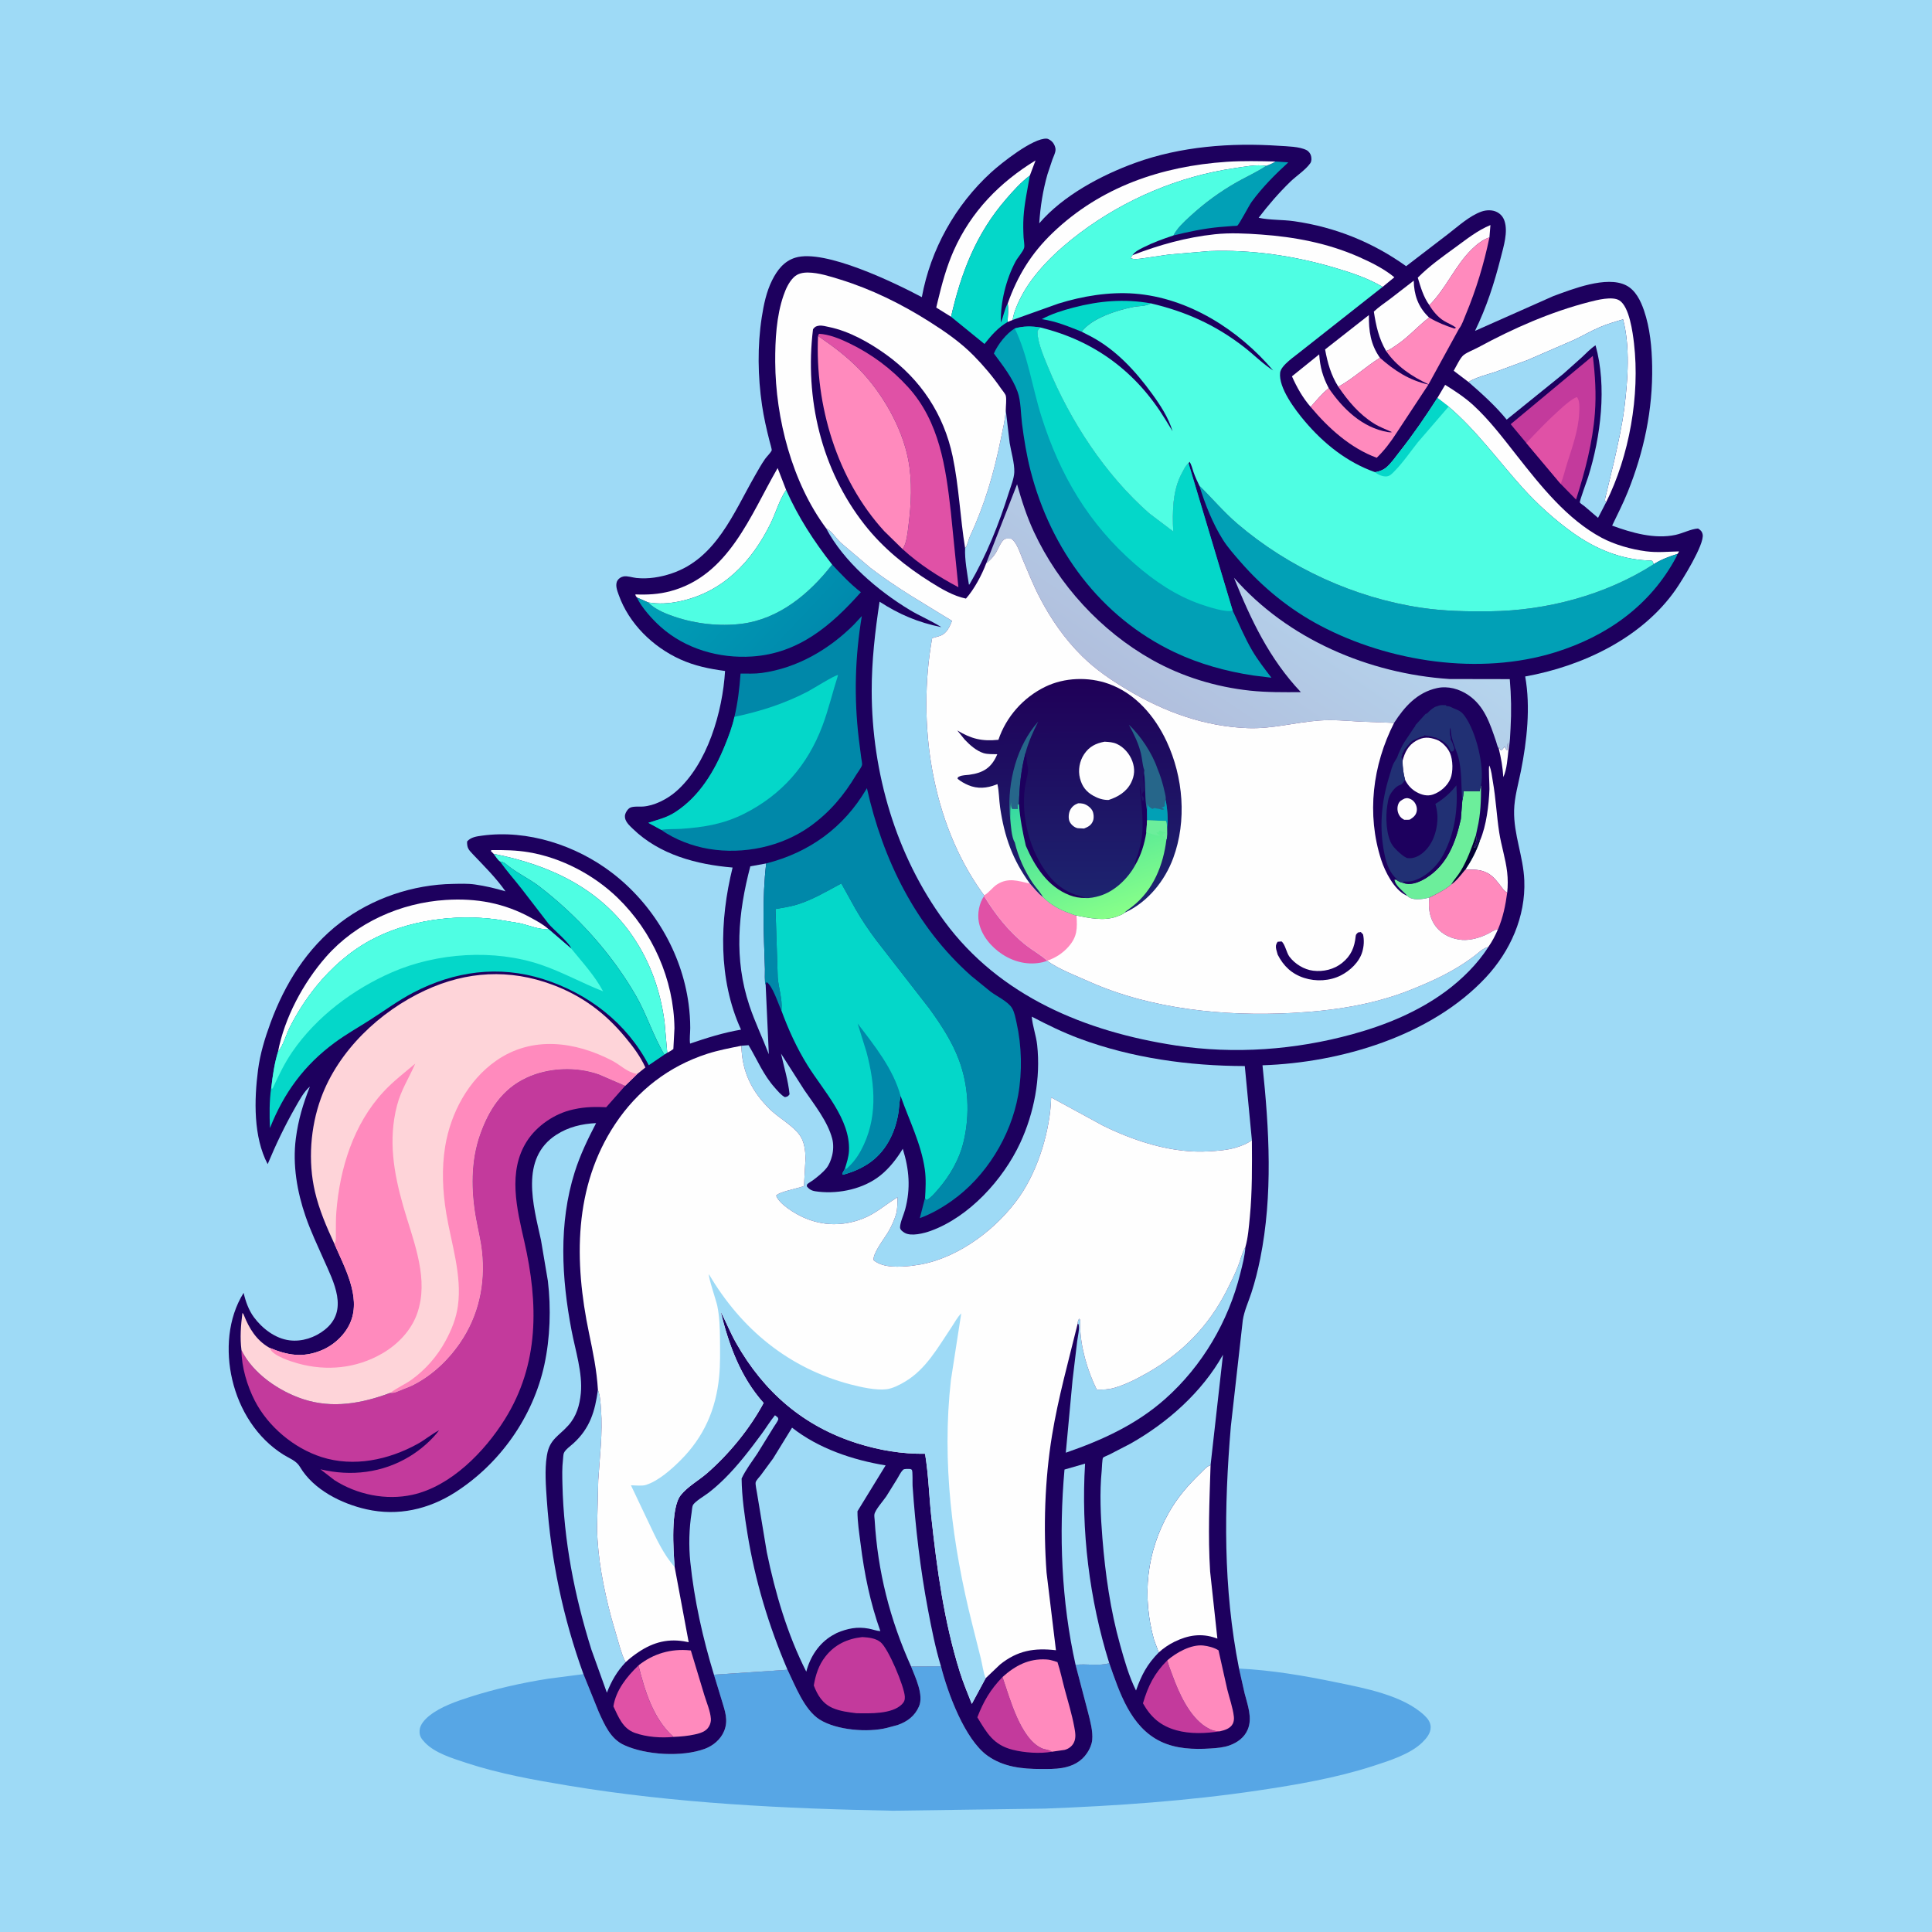 <svg version="1.1" xmlns="http://www.w3.org/2000/svg" style="display: block;" viewBox="0 0 2048 2048" width="1024" height="1024">
<defs>
	<linearGradient id="Gradient1" gradientUnits="userSpaceOnUse" x1="851.843" y1="688.999" x2="740.056" y2="583.566">
		<stop class="stop0" offset="0" stop-opacity="1" stop-color="rgb(0,138,173)"/>
		<stop class="stop1" offset="1" stop-opacity="1" stop-color="rgb(0,159,182)"/>
	</linearGradient>
	<linearGradient id="Gradient2" gradientUnits="userSpaceOnUse" x1="1260.25" y1="773.231" x2="1387.02" y2="582.08">
		<stop class="stop0" offset="0" stop-opacity="1" stop-color="rgb(177,191,221)"/>
		<stop class="stop1" offset="1" stop-opacity="1" stop-color="rgb(181,213,238)"/>
	</linearGradient>
	<linearGradient id="Gradient3" gradientUnits="userSpaceOnUse" x1="1133.72" y1="721.013" x2="1134.28" y2="948.054">
		<stop class="stop0" offset="0" stop-opacity="1" stop-color="rgb(31,0,88)"/>
		<stop class="stop1" offset="1" stop-opacity="1" stop-color="rgb(29,35,111)"/>
	</linearGradient>
	<linearGradient id="Gradient4" gradientUnits="userSpaceOnUse" x1="1183.48" y1="970.863" x2="1134.63" y2="828.21">
		<stop class="stop0" offset="0" stop-opacity="1" stop-color="rgb(136,255,137)"/>
		<stop class="stop1" offset="1" stop-opacity="1" stop-color="rgb(50,216,162)"/>
	</linearGradient>
</defs>
<path transform="translate(0,0)" fill="rgb(158,218,246)" d="M -0 -0 L 2048 0 L 2048 2048 L -0 2048 L -0 -0 z"/>
<path transform="translate(0,0)" fill="rgb(87,166,229)" d="M 1175.86 1763.04 C 1186.7 1794 1198.39 1830.62 1230.28 1846.04 C 1246.57 1853.92 1265.36 1854.62 1283.16 1853.46 C 1289.94 1853.02 1297.03 1852.5 1303.46 1850.15 C 1311.83 1847.09 1319 1841.89 1322.6 1833.5 C 1327.91 1821.11 1322.45 1807.24 1319.33 1794.96 L 1313.42 1768.73 C 1348.04 1770.43 1382.45 1776.3 1416.34 1783.3 C 1445.86 1789.4 1487.42 1796.99 1510.04 1818.5 C 1513.53 1821.81 1516.43 1825.65 1516.57 1830.62 C 1516.76 1837.22 1512.16 1842.66 1507.73 1847.01 C 1494.95 1859.55 1472.39 1866.58 1455.5 1872.05 C 1416.09 1884.81 1374.38 1891.94 1333.5 1898.01 C 1258.66 1909.13 1183.33 1914.3 1107.78 1917.19 L 946.459 1919.45 C 831.944 1917.29 715.921 1911.66 602.812 1892.91 C 566.328 1886.87 529.331 1880.28 494.143 1868.67 C 479.836 1863.95 461.011 1858.34 450.43 1847.17 C 446.407 1842.92 444.383 1840.15 444.805 1834.12 C 445.247 1827.82 450.751 1822.17 455.464 1818.46 C 467.407 1809.06 484.083 1803.35 498.448 1798.75 C 525.225 1790.19 553.357 1783.85 581.135 1779.5 L 618.474 1774.66 L 634.71 1814.79 C 640.932 1828.41 647.126 1843.18 661.5 1849.81 C 684.792 1860.55 723.2 1862.68 747.134 1853.82 C 755.983 1850.55 763.974 1843.84 767.596 1834.96 C 772.313 1823.41 768.427 1813.56 765.067 1802.29 L 756.819 1775.26 L 834.8 1770.02 C 843 1786.91 852.614 1812.62 868.903 1822.83 C 886.975 1834.15 919.925 1836.7 940.117 1831.65 L 951.504 1828.61 C 961.801 1824.99 969.711 1819.1 974.167 1808.88 C 979.454 1796.76 970.26 1777.97 965.808 1766.61 L 997.445 1766.3 C 1004.59 1794.6 1022.73 1843.9 1046.78 1861.1 C 1063.6 1873.14 1083.54 1875.23 1103.63 1875.21 C 1111.06 1875.2 1118.69 1875.36 1126.03 1874.1 C 1136.98 1872.21 1146.27 1867.5 1152.5 1858.07 C 1155.16 1854.04 1157.28 1849.34 1157.78 1844.5 C 1158.72 1835.27 1155.65 1824.26 1153.4 1815.32 L 1140.14 1764.79 C 1151.28 1763.42 1165.53 1766.32 1175.86 1763.04 z"/>
<path transform="translate(0,0)" fill="rgb(29,0,94)" d="M 618.474 1774.66 C 596.782 1714.66 584.048 1653.63 579.64 1590 C 578.623 1575.32 577.316 1558.01 579.629 1543.54 L 579.901 1542 C 582.678 1525.58 592.676 1522.02 602.574 1510.86 C 611.132 1501.21 614.475 1489.55 615.703 1476.96 C 617.773 1455.71 609.865 1431.23 605.863 1410.33 C 595.266 1354.98 592.048 1296.92 609.213 1242.51 C 614.955 1224.3 623.09 1207.41 631.898 1190.54 C 616.776 1191.29 602.547 1194.61 589.666 1202.95 C 550.869 1228.05 565.378 1277.7 573.453 1314.5 L 580.782 1357.9 C 584.198 1386.74 583.203 1418.38 577.038 1446.75 C 565.08 1501.76 530.239 1551.29 482.845 1581.74 C 454.428 1599.99 421.858 1607.42 388.5 1599.93 C 361.955 1593.97 332.3 1579.18 317.995 1555 C 314.035 1548.31 307.019 1546.11 300.602 1542.1 C 272.313 1524.46 253.692 1494.63 246.179 1462.47 C 239.084 1432.11 241.385 1397.37 258.254 1370.49 C 260.304 1379.46 263.6 1388.78 269.115 1396.26 C 277.974 1408.28 291.864 1418.98 307 1420.82 C 320.262 1422.44 333.793 1417.88 344.17 1409.67 C 370.122 1389.15 353.61 1358.79 343.062 1335 C 336.43 1320.04 329.337 1305.08 323.993 1289.61 C 314.912 1263.32 310 1234.67 313.595 1206.85 C 316.154 1187.05 321.202 1170.36 328.472 1151.87 C 322.158 1157.09 317.028 1166.88 312.995 1173.93 C 301.86 1193.41 292.35 1213.36 283.735 1234.05 C 268.496 1205.14 269.402 1165.92 273.507 1134.29 C 275.743 1117.05 280.729 1100.7 286.697 1084.43 C 301.909 1042.95 325.457 1005.01 360.875 977.956 C 394.588 952.201 437.665 937.675 480.091 936.966 C 487.744 936.839 495.815 936.474 503.401 937.574 C 514.605 939.197 524.98 941.617 535.843 944.861 C 525.582 930.261 513.447 918.365 501.242 905.524 C 496.598 900.638 494.971 898.751 495.132 892 C 499.159 887.365 505.159 886.62 511.031 885.814 C 559.114 879.213 610.47 895.968 648.646 925.121 C 692.268 958.433 722.62 1009.5 729.921 1064.08 C 731.044 1072.47 731.693 1081.16 731.679 1089.63 C 731.671 1095.09 730.788 1100.89 731.497 1106.26 C 749.228 1100.18 766.992 1094.62 785.511 1091.46 C 761.102 1038.16 762.708 975.441 776.581 919.629 C 738.415 916.411 699.327 906.113 670.9 878.646 C 667.206 875.077 662.118 870.594 662.421 865 C 662.586 861.942 665.295 857.458 668.059 856.166 C 671.58 854.522 677.545 855.229 681.445 854.986 C 693.493 854.235 707.297 847.073 716.362 839.228 C 750.155 809.982 766.007 754.159 768.595 711.262 C 751.928 709.03 736.417 705.897 721 698.887 C 692.01 685.706 666.69 661.053 655.876 630.648 C 654.25 626.079 651.754 619.863 654.598 615.285 C 656.051 612.945 658.46 611.555 661.11 611.038 C 664.878 610.302 670.612 612.263 674.5 612.667 C 687.209 613.99 700.079 611.886 712.119 607.813 C 758.953 591.971 777.371 544.253 800.039 504.64 C 803.525 498.548 806.984 492.256 811.007 486.5 C 812.837 483.881 816.847 480.148 818.032 477.413 C 818.396 476.571 816.045 468.705 815.695 467.329 C 812.519 454.839 809.654 442.323 807.778 429.558 C 803.299 399.081 802.782 366.788 807.499 336.328 C 809.563 323.006 812.392 309.271 818.456 297.127 C 823.832 286.361 830.986 276.898 843 273.173 C 874.078 263.537 949.245 300.129 977.188 314.982 C 986.476 264.348 1012.71 217.362 1050.72 182.664 C 1061.29 173.018 1095.14 146.084 1109.52 146.974 C 1111.69 147.108 1114.67 149.328 1115.98 150.995 C 1117.67 153.159 1119.05 156.2 1118.9 159 C 1118.73 162.156 1116.76 165.961 1115.65 168.94 L 1110.29 185 C 1105.45 202.066 1102.82 219.077 1101.63 236.751 C 1126.8 207.29 1167.6 185.606 1203.5 172.597 C 1251.64 155.154 1304.99 151.119 1355.77 154.563 C 1364.37 155.146 1377.6 155.252 1385.11 159.199 C 1387.35 160.374 1389.28 163.011 1389.82 165.5 C 1390.36 167.998 1390.44 170.905 1388.94 173.048 C 1384.01 180.107 1373.91 186.658 1367.56 192.865 C 1355.23 204.912 1344.65 217.158 1334.21 230.841 C 1346.26 233.475 1359.55 232.735 1371.9 234.511 C 1415.32 240.756 1454.94 256.702 1490.59 282.16 L 1535.02 248.075 C 1545.7 239.9 1557.81 228.684 1570.57 224.235 C 1575.6 222.48 1582.04 222.287 1586.85 224.809 C 1590.9 226.934 1593.45 230.041 1594.87 234.358 C 1598.71 245.997 1593.84 261.436 1590.9 273.014 C 1583.94 300.408 1575.96 325.21 1563.59 350.738 L 1646.53 313.904 C 1666.72 306.538 1702.88 292 1723.66 302.435 C 1733.76 307.508 1739.17 318.801 1742.69 329.057 C 1749.11 347.765 1751.03 368.472 1751.35 388.137 C 1752.12 434.266 1742.65 478.798 1725.46 521.528 C 1720.58 533.679 1714.57 545.359 1708.92 557.169 C 1729.61 564.761 1753.96 571.796 1776.13 566.995 C 1783.96 565.3 1792.22 560.813 1800 560.23 C 1802.66 561.865 1804.26 563.353 1804.89 566.561 C 1806.94 577.041 1782.93 615.495 1776.45 624.813 C 1740.6 676.405 1677.21 706.279 1616.77 717.095 C 1622.6 749.709 1618.59 785.289 1612.19 817.513 C 1609.47 831.198 1605.3 845.191 1605.01 859.188 C 1604.47 884.707 1614.82 907.875 1615.82 933.324 C 1617.33 971.712 1600.93 1008.41 1574.97 1036.21 C 1517.07 1098.18 1421.25 1126.51 1338.3 1129.25 C 1345.44 1197.08 1349.44 1266.62 1335.93 1334 C 1333.48 1346.22 1330.36 1358.72 1326.48 1370.57 C 1323.36 1380.12 1318.93 1389.53 1317.41 1399.5 L 1304.75 1512 C 1297.45 1598.48 1296.47 1683.19 1313.42 1768.73 L 1319.33 1794.96 C 1322.45 1807.24 1327.91 1821.11 1322.6 1833.5 C 1319 1841.89 1311.83 1847.09 1303.46 1850.15 C 1297.03 1852.5 1289.94 1853.02 1283.16 1853.46 C 1265.36 1854.62 1246.57 1853.92 1230.28 1846.04 C 1198.39 1830.62 1186.7 1794 1175.86 1763.04 C 1165.53 1766.32 1151.28 1763.42 1140.14 1764.79 L 1153.4 1815.32 C 1155.65 1824.26 1158.72 1835.27 1157.78 1844.5 C 1157.28 1849.34 1155.16 1854.04 1152.5 1858.07 C 1146.27 1867.5 1136.98 1872.21 1126.03 1874.1 C 1118.69 1875.36 1111.06 1875.2 1103.63 1875.21 C 1083.54 1875.23 1063.6 1873.14 1046.78 1861.1 C 1022.73 1843.9 1004.59 1794.6 997.445 1766.3 L 965.808 1766.61 C 970.26 1777.97 979.454 1796.76 974.167 1808.88 C 969.711 1819.1 961.801 1824.99 951.504 1828.61 L 940.117 1831.65 C 919.925 1836.7 886.975 1834.15 868.903 1822.83 C 852.614 1812.62 843 1786.91 834.8 1770.02 L 756.819 1775.26 L 765.067 1802.29 C 768.427 1813.56 772.313 1823.41 767.596 1834.96 C 763.974 1843.84 755.983 1850.55 747.134 1853.82 C 723.2 1862.68 684.792 1860.55 661.5 1849.81 C 647.126 1843.18 640.932 1828.41 634.71 1814.79 L 618.474 1774.66 z"/>
<path transform="translate(0,0)" fill="rgb(254,254,254)" d="M 1588.67 793.269 L 1589.28 792.589 C 1590.12 793.775 1589.82 793.268 1590.52 794.572 L 1591 795.5 L 1592.5 794.51 C 1593.37 793.642 1594.03 792.435 1595 791.51 C 1595.85 793.342 1596.14 794.219 1597.75 795.505 C 1597.84 792.64 1597.79 789.794 1598.5 787 L 1599.12 794.282 C 1598.03 803.602 1597.49 815.238 1593.59 823.791 C 1592.91 813.246 1591.25 803.497 1588.67 793.269 z"/>
<path transform="translate(0,0)" fill="rgb(254,254,254)" d="M 1398.41 375.642 C 1399.33 389.192 1402.19 399.442 1408.53 411.489 C 1400.89 417.718 1395.79 424.124 1389.35 431.355 C 1380.9 421.611 1374.74 410.656 1369.52 398.934 L 1398.41 375.642 z"/>
<path transform="translate(0,0)" fill="rgb(4,215,201)" d="M 1146.63 351.629 C 1132.43 346.008 1119.59 340.516 1104.33 338.325 C 1114.4 332.784 1126.76 328.945 1137.87 326.048 C 1165.53 318.835 1191.49 316.632 1219.8 321.54 C 1214.33 324.939 1207.82 324.136 1201.64 325.333 C 1184.88 328.584 1157.15 337.18 1146.63 351.629 z"/>
<path transform="translate(0,0)" fill="rgb(254,254,254)" d="M 1515.19 323.509 C 1508.76 314.509 1506.07 304.732 1502.9 294.328 C 1515.05 282.059 1529.23 272.053 1543.15 261.922 C 1555.03 253.275 1566.24 244.228 1579.92 238.59 L 1578.86 251.679 C 1571.87 253.886 1565.51 259.035 1560.31 264.107 C 1542.31 281.655 1532.9 305.893 1515.19 323.509 z"/>
<path transform="translate(0,0)" fill="rgb(254,254,254)" d="M 1568.58 891.685 L 1568.99 890.737 C 1575.74 874.697 1578.15 853.945 1578.88 836.573 C 1579.04 832.758 1577.64 812.864 1578.75 811.5 C 1580.98 816.586 1581.53 823.034 1582.5 828.537 C 1585.67 846.514 1586.45 864.574 1589.24 882.5 C 1591.44 896.611 1596.02 910.327 1597.65 924.552 C 1598.46 931.534 1598.47 939.224 1597.7 946.212 C 1594.26 944.505 1592.29 941.142 1589.99 938.185 C 1585.33 932.209 1581.09 926.852 1573.71 924.079 L 1572.5 923.65 C 1566.39 921.429 1559.7 921.913 1553.28 921.911 C 1559.74 912.29 1564.83 902.648 1568.58 891.685 z"/>
<path transform="translate(0,0)" fill="rgb(224,81,166)" d="M 713.928 1841.18 C 700.965 1842.51 685.378 1841.36 673 1836.95 C 660.109 1832.36 655.71 1820.21 650.239 1808.86 C 652.838 1791.67 664.673 1777.03 676.801 1765.43 C 683.624 1792.55 692.384 1821.95 713.928 1841.18 z"/>
<path transform="translate(0,0)" fill="rgb(254,254,254)" d="M 1469.31 372.018 C 1461.58 358.857 1458.61 345.202 1456.34 330.316 C 1461.61 325.292 1468.04 321.085 1473.85 316.673 L 1498.63 297.509 C 1498.91 312.373 1503.11 324.802 1513.73 335.428 L 1514.91 336.593 C 1502.67 345.951 1493.02 357.431 1480 366.035 C 1476.59 368.29 1473.29 370.889 1469.31 372.018 z"/>
<path transform="translate(0,0)" fill="rgb(254,254,254)" d="M 1404.65 370.434 L 1451.08 333.999 C 1450.91 350.855 1452.85 365.211 1462.82 379.292 C 1447.65 388.665 1434.18 401.527 1418.7 409.978 C 1410.89 397.72 1407.26 384.588 1404.65 370.434 z"/>
<path transform="translate(0,0)" fill="rgb(195,58,156)" d="M 1293.11 1835.26 C 1278.16 1837.58 1261.7 1838.26 1247 1834.17 C 1230.21 1829.49 1219.95 1820.37 1211.58 1805.58 C 1217.02 1787.11 1223.65 1773.75 1237.41 1760.02 C 1238.68 1765.38 1240.7 1770.02 1242.55 1775.16 C 1249.41 1794.17 1260.57 1819.49 1278.34 1830.64 C 1283.32 1833.76 1287.2 1835.28 1293.11 1835.26 z"/>
<path transform="translate(0,0)" fill="rgb(195,58,156)" d="M 1114.97 1856.91 C 1102.45 1859.15 1085.99 1857.98 1073.65 1854.88 C 1053.11 1849.71 1046.27 1837.38 1036.03 1820.42 C 1042.65 1803.32 1049.84 1791 1062.68 1777.72 C 1070.39 1799.88 1081.46 1842.81 1104.21 1853.18 C 1107.93 1854.87 1111.48 1854.47 1114.97 1856.91 z"/>
<path transform="translate(0,0)" fill="rgb(254,254,254)" d="M 1008.15 335.787 L 992.46 326.029 L 994.046 319.324 C 998.426 301.108 1003.39 282.674 1011.04 265.521 C 1029.49 224.145 1059.64 193.404 1097.73 170.043 L 1091.67 186.12 C 1082.37 193.036 1074.28 202.073 1066.71 210.802 C 1034.62 247.766 1018.94 288.841 1008.15 335.787 z"/>
<path transform="translate(0,0)" fill="rgb(1,160,182)" d="M 1352.07 171.196 L 1365.66 172.133 C 1351.76 184.795 1337.92 198.745 1326.82 213.943 C 1323.98 217.829 1313.58 238.009 1311.56 239.219 C 1311.1 239.492 1307.56 239.513 1306.81 239.568 L 1291.92 240.758 C 1275.7 242.327 1259.65 245.7 1243.85 249.605 C 1248.07 241.624 1254.93 235.37 1261.49 229.343 C 1277.08 215.023 1293.25 203.146 1311.69 192.756 C 1321.46 187.251 1331.85 182.59 1341.24 176.46 L 1342.27 175.775 C 1345.8 174.512 1348.88 173.181 1352.07 171.196 z"/>
<path transform="translate(0,0)" fill="rgb(158,218,246)" d="M 1066.16 434.752 L 1070.3 469.649 C 1071.82 479.054 1075.54 491.121 1075.19 500.517 C 1074.93 507.268 1071.5 515.564 1069.45 522.039 C 1058.79 555.849 1045.63 588.891 1027.67 619.526 L 1027.09 619.728 C 1025.3 607.579 1022.5 593.27 1023.05 581.042 C 1025.64 578.047 1026.54 572.012 1028.31 568.243 C 1043.95 534.764 1053.56 501.554 1060.9 465.415 C 1062.97 455.192 1065.51 445.193 1066.16 434.752 z"/>
<path transform="translate(0,0)" fill="rgb(108,238,155)" d="M 1550.12 848.492 C 1551.03 845.311 1551.07 841.802 1551.33 838.504 L 1568.75 838.505 C 1568.74 836.786 1568.91 835.723 1569.44 834.041 L 1569.98 832.435 C 1569.97 847.966 1569.67 862.988 1566.04 878.195 L 1564.43 885.808 L 1564.83 887.288 C 1565.47 889.959 1564.82 891.266 1563.99 893.75 L 1563.49 895.5 L 1562.99 896.75 L 1562.5 898.51 L 1564.25 898.005 L 1565.75 894.75 L 1566.39 893.397 C 1566.95 892.173 1567.24 891.203 1567.49 889.899 L 1568.58 891.685 C 1564.83 902.648 1559.74 912.29 1553.28 921.911 C 1548.75 927.403 1544.12 933.746 1538.21 937.816 C 1531.33 943.6 1523.22 947.527 1515.21 951.463 C 1510.77 952.615 1506.59 953.314 1501.99 953.274 C 1498.44 953.243 1494.35 952.362 1491.8 949.7 C 1487.56 944.587 1479.24 939.326 1478.21 932.5 L 1480.29 932.649 C 1483.04 934.542 1484.7 935.329 1487.97 936.001 C 1488.94 936.391 1488.82 936.383 1490.05 936.644 C 1497.43 938.214 1505.78 934.429 1511.92 930.593 C 1534.26 916.646 1543.1 892.675 1548.56 868.27 L 1550.12 848.492 z"/>
<path transform="translate(0,0)" fill="rgb(5,0,52)" d="M 1564.43 885.808 L 1564.83 887.288 C 1565.47 889.959 1564.82 891.266 1563.99 893.75 L 1563.49 895.5 L 1562.99 896.75 L 1562.5 898.51 L 1564.25 898.005 L 1565.75 894.75 L 1566.39 893.397 C 1566.95 892.173 1567.24 891.203 1567.49 889.899 L 1568.58 891.685 C 1564.83 902.648 1559.74 912.29 1553.28 921.911 C 1548.75 927.403 1544.12 933.746 1538.21 937.816 C 1541.03 932.882 1545.22 928.576 1548.2 923.619 C 1555.38 911.692 1560 898.913 1564.43 885.808 z"/>
<path transform="translate(0,0)" fill="rgb(254,254,254)" d="M 675.13 633.328 C 674.093 631.982 673.775 631.84 673.5 630.092 C 686.449 630.62 698.175 630.008 710.758 626.642 C 772.617 610.094 795.341 546.306 824.339 496.164 L 833.325 519.354 L 832.812 520.091 C 826.132 530.105 822.285 543.785 816.902 554.774 C 796.878 595.652 765.914 628.119 719.917 637.565 C 708.807 639.846 698.281 640.426 687.101 638.603 L 675.13 633.328 z"/>
<path transform="translate(0,0)" fill="rgb(254,254,254)" d="M 523.279 905.142 L 520.214 902 L 521 901.142 C 534.252 900.966 547.399 901.222 560.516 903.422 C 595.22 909.243 629.54 927.329 654.695 951.712 C 691.722 987.603 714.303 1038.23 714.949 1090 L 713.793 1112 C 711.667 1113.66 709.723 1114.78 707.324 1115.97 L 704.458 1083.41 C 700.158 1050.76 689.686 1020.66 671.249 993.299 C 636.597 941.872 582.531 916.669 523.279 905.142 z"/>
<path transform="translate(0,0)" fill="rgb(158,218,246)" d="M 812.205 915.289 C 807.797 952.121 809.627 990.187 810.861 1027.2 C 810.963 1030.26 810.299 1041.5 811.616 1043.72 L 814.997 1117.59 C 808.361 1100.19 800.244 1083.53 794.345 1065.81 C 777.882 1016.36 782.358 967.878 795.373 918.338 L 812.205 915.289 z"/>
<path transform="translate(0,0)" fill="rgb(255,138,189)" d="M 1237.41 1760.02 C 1246.97 1751.78 1262.47 1743.02 1275.4 1744.3 C 1280.55 1744.81 1287.35 1746.58 1291.67 1749.42 L 1300.92 1790.73 C 1303.22 1800.16 1306.89 1810.19 1307.96 1819.79 C 1308.23 1822.22 1307.94 1825.04 1306.82 1827.24 C 1304.24 1832.3 1298.22 1834.1 1293.11 1835.26 C 1287.2 1835.28 1283.32 1833.76 1278.34 1830.64 C 1260.57 1819.49 1249.41 1794.17 1242.55 1775.16 C 1240.7 1770.02 1238.68 1765.38 1237.41 1760.02 z"/>
<path transform="translate(0,0)" fill="rgb(255,138,189)" d="M 1553.28 921.911 C 1559.7 921.913 1566.39 921.429 1572.5 923.65 L 1573.71 924.079 C 1581.09 926.852 1585.33 932.209 1589.99 938.185 C 1592.29 941.142 1594.26 944.505 1597.7 946.212 C 1595.87 959.856 1593.31 972.299 1587.98 985.061 L 1587.88 985.111 C 1584.23 985.36 1580.34 988.337 1577.04 989.998 C 1569.26 993.909 1558.75 996.988 1549.98 996.342 C 1539.47 995.568 1529.03 990.969 1522.41 982.601 C 1515.24 973.551 1513.85 962.548 1515.21 951.463 C 1523.22 947.527 1531.33 943.6 1538.21 937.816 C 1544.12 933.746 1548.75 927.403 1553.28 921.911 z"/>
<path transform="translate(0,0)" fill="rgb(254,254,254)" d="M 1523.72 421.83 L 1531.91 407.961 C 1542.28 414.37 1552.73 421.248 1561.74 429.5 C 1579.01 445.327 1593.49 464.629 1607.96 483 C 1633.07 514.896 1661.29 550.556 1697.72 570.004 C 1711.59 577.408 1729.24 582.352 1744.8 584.4 C 1756.68 585.964 1767.97 584.767 1779.83 584.5 C 1778.86 586.588 1779.47 585.691 1778.09 587.243 C 1769.58 589.799 1760.46 593.305 1752.98 598.108 C 1751.48 593.374 1751.11 594.324 1746.56 594.115 C 1717.45 592.77 1691.01 581.671 1667.43 564.881 C 1648.38 551.313 1629.63 534.368 1613.94 516.971 C 1587.89 488.08 1565.37 456.475 1535.57 431.036 L 1523.72 421.83 z"/>
<path transform="translate(0,0)" fill="rgb(254,254,254)" d="M 1200.41 270.55 C 1228.8 259.607 1257.3 251.598 1287.7 248.338 C 1303.74 246.619 1320.5 247.447 1336.56 248.588 C 1372.37 251.13 1407.4 257.74 1440.43 272.329 C 1453.28 278.004 1467.2 284.914 1478.08 293.919 L 1465.69 304.087 C 1449.71 294.746 1432.52 289.042 1414.87 283.822 C 1372.12 271.175 1326.6 264.431 1281.99 266.155 L 1239.13 269.807 L 1211.61 273.815 C 1207.39 274.365 1202.38 275.33 1198.39 273.648 L 1200.41 270.55 z"/>
<path transform="translate(0,0)" fill="rgb(254,254,254)" d="M 1068.22 321.708 C 1078.62 292.267 1093.34 268.38 1116.08 246.634 C 1166.78 198.149 1231.19 176.174 1300.37 171.52 C 1317.55 170.364 1334.86 170.817 1352.07 171.196 C 1348.88 173.181 1345.8 174.512 1342.27 175.775 C 1331.21 174.192 1319.53 176.664 1308.53 178.267 C 1249.66 186.847 1192.63 211.117 1145.07 246.75 C 1120.57 265.112 1094.41 289.753 1080.96 317.5 C 1077.74 324.132 1074.49 331.824 1073.45 339.15 L 1068.07 341.341 C 1068.35 334.625 1069.19 328.422 1068.22 321.708 z"/>
<path transform="translate(0,0)" fill="rgb(255,138,189)" d="M 676.801 1765.43 C 692.45 1752.88 711.526 1747.4 731.449 1749.49 L 732.339 1749.59 L 746.683 1797.06 C 748.995 1804.63 753.059 1814.11 753.573 1822 C 753.762 1824.91 752.961 1827.67 751.524 1830.18 C 748.462 1835.53 742.3 1837.29 736.607 1838.56 C 729.235 1840.21 721.47 1840.88 713.928 1841.18 C 692.384 1821.95 683.624 1792.55 676.801 1765.43 z"/>
<path transform="translate(0,0)" fill="rgb(254,254,254)" d="M 294.686 1114.97 C 301.571 1078.88 321.535 1041.65 345.645 1014.23 C 377.554 977.946 424.725 956.976 472.676 953.965 C 505.028 951.934 534.451 957.238 563 972.966 C 569.405 976.494 575.609 979.769 581.125 984.626 L 580.263 984.773 C 572.071 985.858 559.61 980.563 551.137 978.745 L 527.211 974.769 C 482.739 968.65 432.154 975.272 392.402 996.905 C 370.498 1008.82 350.981 1026.17 335.293 1045.5 C 324.448 1058.86 315.014 1073.59 307.228 1088.94 C 303.127 1097.02 300.477 1108.18 294.686 1114.97 z"/>
<path transform="translate(0,0)" fill="rgb(255,138,189)" d="M 1062.68 1777.72 C 1076.15 1765.64 1090.57 1757.94 1109.17 1759.09 C 1112.09 1759.27 1114.72 1759.87 1117.5 1760.75 L 1120.96 1761.91 C 1124.08 1771.32 1126.05 1781.11 1128.63 1790.68 C 1132.22 1804 1136.33 1817.35 1138.83 1830.92 C 1139.85 1836.48 1140.94 1842.22 1138.21 1847.49 C 1136.22 1851.32 1132.62 1853.92 1128.5 1854.97 L 1114.97 1856.91 C 1111.48 1854.47 1107.93 1854.87 1104.21 1853.18 C 1081.46 1842.81 1070.39 1799.88 1062.68 1777.72 z"/>
<path transform="translate(0,0)" fill="rgb(255,138,189)" d="M 1578.86 251.679 C 1573.11 279.532 1564.72 307.239 1553.76 333.471 C 1552.04 337.578 1549.5 345.17 1546.65 348.405 L 1514.31 407.41 C 1496.78 399.15 1480.3 388.328 1469.31 372.018 C 1473.29 370.889 1476.59 368.29 1480 366.035 C 1493.02 357.431 1502.67 345.951 1514.91 336.593 C 1523.84 341.867 1532 345.125 1541.84 348.332 L 1543.43 347.311 C 1539.41 344.329 1534.83 342.672 1530.58 340.109 C 1524.44 336.399 1518.8 329.639 1515.19 323.509 C 1532.9 305.893 1542.31 281.655 1560.31 264.107 C 1565.51 259.035 1571.87 253.886 1578.86 251.679 z"/>
<path transform="translate(0,0)" fill="rgb(158,218,246)" d="M 1140.14 1764.79 C 1125.09 1697.39 1122.32 1626.43 1128.41 1557.79 L 1150.23 1551.5 C 1145.82 1622.23 1154.75 1695.46 1175.86 1763.04 C 1165.53 1766.32 1151.28 1763.42 1140.14 1764.79 z"/>
<path transform="translate(0,0)" fill="rgb(195,58,156)" d="M 914.036 1735.36 C 920.727 1735.79 927.675 1736.36 933.22 1740.6 C 941.58 1746.99 958.542 1787.72 959.146 1798.4 C 959.339 1801.82 958.587 1804.08 956.169 1806.53 C 945.57 1817.27 921.784 1816.3 907.894 1816.09 C 899.464 1815.08 890.378 1813.95 882.524 1810.5 C 871.949 1805.86 866.588 1796.99 862.654 1786.67 C 864.526 1775.53 867.858 1765.01 874.956 1756 C 885.034 1743.21 898.204 1737.12 914.036 1735.36 z"/>
<path transform="translate(0,0)" fill="rgb(255,138,189)" d="M 1462.82 379.292 C 1478.06 392.853 1493.96 403.154 1514.19 407.634 L 1480.57 458.646 C 1474.5 468.107 1467.52 477.484 1459.37 485.25 C 1431.46 474.966 1408.17 453.889 1389.35 431.355 C 1395.79 424.124 1400.89 417.718 1408.53 411.489 C 1423.43 433.297 1443.86 453.233 1471 457.996 C 1472.48 458.256 1474.11 458.412 1475.57 458.065 C 1469.16 455.135 1462.5 452.736 1456.5 448.976 C 1440.61 439.025 1429.14 425.251 1418.7 409.978 C 1434.18 401.527 1447.65 388.665 1462.82 379.292 z"/>
<path transform="translate(0,0)" fill="rgb(79,254,227)" d="M 523.279 905.142 C 582.531 916.669 636.597 941.872 671.249 993.299 C 689.686 1020.66 700.158 1050.76 704.458 1083.41 L 707.324 1115.97 L 704.271 1117.92 C 692.366 1098.14 685.544 1075.26 673.879 1055.12 C 648.126 1010.67 612.394 970.977 571.683 939.681 C 560.892 931.385 548.036 925.55 537.624 917.036 C 534.864 914.778 533.62 913.642 530.019 913.249 C 527.481 911.559 525.185 907.603 523.279 905.142 z"/>
<path transform="translate(0,0)" fill="rgb(4,215,201)" d="M 1091.67 186.12 C 1089.23 200.672 1085.86 215.621 1084.96 230.347 C 1084.52 237.519 1084.67 244.688 1085.05 251.856 C 1085.2 254.593 1086.26 259.951 1085.66 262.539 C 1084.77 266.358 1078.71 273.115 1076.61 277.04 C 1066.59 295.69 1060.34 320.662 1060.97 341.851 C 1063.8 335.259 1064.68 328.013 1068.22 321.708 C 1069.19 328.422 1068.35 334.625 1068.07 341.341 C 1057.97 347.199 1050.79 355.595 1043.58 364.619 L 1008.15 335.787 C 1018.94 288.841 1034.62 247.766 1066.71 210.802 C 1074.28 202.073 1082.37 193.036 1091.67 186.12 z"/>
<path transform="translate(0,0)" fill="rgb(195,58,156)" d="M 1617.98 469.615 L 1601.39 449.668 L 1688.44 377.283 C 1690.92 397.601 1692.19 417.545 1690.65 438 C 1688.28 469.258 1680.19 499.826 1670.68 529.563 L 1654.45 512.996 L 1617.98 469.615 z"/>
<path transform="translate(0,0)" fill="rgb(224,81,166)" d="M 1617.98 469.615 C 1629.53 457.378 1640.97 445.338 1653.55 434.143 C 1658.53 429.708 1665.32 423.418 1671.5 420.885 C 1675.01 424.687 1674.19 433.199 1673.98 438.168 C 1673.19 455.871 1666.61 474.106 1661.28 490.93 C 1658.98 498.206 1657.21 505.91 1654.45 512.996 L 1617.98 469.615 z"/>
<path transform="translate(0,0)" fill="rgb(254,254,254)" d="M 1556.65 404.929 L 1540.98 393.021 C 1543.52 388.746 1547.85 379.173 1551.57 376.317 C 1555.56 373.244 1562.46 370.673 1567.01 368.207 C 1604.22 348.051 1643.74 330.611 1684.82 320.069 C 1692.82 318.016 1709.09 313.815 1716.53 318.401 C 1727.2 324.973 1730.79 352.548 1732.11 363.967 C 1738.5 419.116 1727.17 483.143 1702.41 532.731 C 1702.07 531.981 1701.53 531.292 1701.4 530.48 C 1701.12 528.719 1702.52 524.693 1702.9 522.745 L 1710.99 489 C 1715.26 470.104 1719.6 450.609 1722 431.395 C 1725.64 402.252 1728.05 367.137 1720.51 338.535 C 1712.22 340.995 1703.45 343.56 1695.5 346.983 C 1686.26 350.962 1677.4 356.179 1668.25 360.436 L 1619.23 381.691 L 1585.31 394.206 C 1576.26 397.195 1564.71 399.919 1556.65 404.929 z"/>
<path transform="translate(0,0)" fill="rgb(158,218,246)" d="M 965.808 1766.61 C 943.305 1716.69 930.413 1665.95 927.169 1611.17 C 927.073 1609.56 926.641 1606.98 926.885 1605.44 C 927.687 1600.38 936.316 1590.99 939.5 1586.21 L 951.01 1567.7 C 952.882 1564.57 954.661 1560.72 957.209 1558.11 C 958.611 1556.67 962.949 1557.23 965 1557.18 C 965.557 1557.53 966.344 1557.66 966.671 1558.24 C 967.671 1559.98 967.168 1572.21 967.379 1575.25 C 970.432 1619.22 975.567 1663.55 983.789 1706.86 C 987.577 1726.81 991.524 1746.86 997.445 1766.3 L 965.808 1766.61 z"/>
<path transform="translate(0,0)" fill="url(#Gradient1)" d="M 882.1 598.495 C 891.781 608.794 901.357 619.079 912.566 627.766 C 881.146 663.168 846.595 692.631 797.279 695.904 C 762.441 698.215 726.528 687.899 700.28 664.453 C 691.737 656.821 679.916 643.89 675.13 633.328 L 687.101 638.603 L 690.534 641.688 C 697.327 647.15 706.633 650.89 714.821 653.678 C 737.041 661.245 762.528 664.202 785.936 661.273 C 825.967 656.265 858.114 629.306 882.1 598.495 z"/>
<path transform="translate(0,0)" fill="rgb(158,218,246)" d="M 1142.35 1403.22 C 1142.59 1400.76 1142.52 1399.94 1144 1397.88 C 1145.73 1398.9 1144.96 1402.99 1144.98 1405.09 C 1145.18 1427.38 1152.71 1453.14 1162.61 1473.01 C 1169.2 1473.14 1174.85 1473.05 1181.25 1471.19 C 1193.45 1467.65 1205.39 1461.49 1216.4 1455.24 C 1253.33 1434.26 1281.31 1405.6 1300.46 1367.78 C 1304.67 1359.47 1308.94 1350.97 1312.36 1342.3 C 1314.92 1335.81 1316.41 1328.67 1319.78 1322.55 L 1320.2 1321.82 C 1319.6 1331.37 1317.04 1340.71 1314.74 1349.97 C 1302.14 1400.8 1274.49 1447.96 1235.25 1482.82 C 1204.46 1510.17 1168.32 1526.62 1129.79 1539.93 L 1136.94 1463.02 L 1141.83 1421.95 C 1142.42 1417.3 1144.76 1407.6 1143.17 1403.47 L 1142.35 1403.22 z"/>
<path transform="translate(0,0)" fill="rgb(158,218,246)" d="M 663.234 1761.99 C 653.937 1771.79 648.256 1781.81 643.314 1794.31 L 626.932 1748.74 C 609.018 1691.68 597.575 1633.16 596.2 1573.27 C 596.002 1564.67 595.757 1556.07 596.765 1547.5 C 596.996 1545.54 597.035 1541.82 597.776 1540.16 C 599.391 1536.53 604.888 1532.72 607.909 1529.96 C 625.336 1514.03 630.791 1496.04 633.81 1473.18 C 636.339 1480.05 636.551 1486.77 637.093 1494 C 638.99 1519.27 635.753 1543.86 634.178 1569.02 L 632.902 1620.24 C 633.638 1652.62 639.678 1682.79 647.777 1714 L 657.117 1746.21 C 658.863 1751.5 660.407 1757.18 663.234 1761.99 z"/>
<path transform="translate(0,0)" fill="rgb(158,218,246)" d="M 1556.65 404.929 C 1564.71 399.919 1576.26 397.195 1585.31 394.206 L 1619.23 381.691 L 1668.25 360.436 C 1677.4 356.179 1686.26 350.962 1695.5 346.983 C 1703.45 343.56 1712.22 340.995 1720.51 338.535 C 1728.05 367.137 1725.64 402.252 1722 431.395 C 1719.6 450.609 1715.26 470.104 1710.99 489 L 1702.9 522.745 C 1702.52 524.693 1701.12 528.719 1701.4 530.48 C 1701.53 531.292 1702.07 531.981 1702.41 532.731 L 1693.99 548.944 L 1679.8 536.769 C 1678.68 535.857 1675.21 533.628 1674.7 532.644 C 1674.14 531.533 1682.51 508.794 1683.5 505.646 C 1696.88 463.065 1703.6 409.681 1691.35 366.044 C 1686.01 369.469 1681.57 374.355 1676.92 378.663 L 1657.06 396.403 L 1597.15 444.808 C 1585.2 430.154 1570.87 417.33 1556.65 404.929 z"/>
<path transform="translate(0,0)" fill="rgb(254,254,254)" d="M 1228.34 1751.66 L 1223.29 1738.2 C 1210.46 1691.89 1215.27 1645.48 1238.98 1603.5 C 1248.19 1587.19 1259.51 1574.19 1272.94 1561.28 C 1275.92 1558.41 1279.19 1554.27 1283.25 1553.14 C 1282.09 1590.94 1280.39 1628.06 1282.78 1665.89 L 1290.48 1736.99 L 1288.82 1736.4 C 1273.48 1731 1259.33 1733.28 1244.93 1740.36 C 1239.04 1743.25 1233.16 1747.21 1228.34 1751.66 z"/>
<path transform="translate(0,0)" fill="rgb(224,81,166)" d="M 867.144 356.162 L 868.134 353.821 C 878.851 354.387 890.272 359.07 899.847 363.662 C 923.75 375.124 944.93 390.85 962.744 410.5 C 995.904 447.078 1002.58 495.291 1007.9 542.416 L 1015.94 622.464 C 994.91 611.366 974.305 598.116 956.737 582.027 L 957.307 581.285 C 961.06 575.523 962.125 564.52 962.974 557.757 C 965.957 533.986 967.277 510.48 962.692 486.833 C 956.063 452.65 935.074 416.272 910.831 391.449 C 897.393 377.689 882.957 366.909 867.144 356.162 z"/>
<path transform="translate(0,0)" fill="rgb(79,254,227)" d="M 833.325 519.354 C 846.334 548.579 862.482 573.333 882.1 598.495 C 858.114 629.306 825.967 656.265 785.936 661.273 C 762.528 664.202 737.041 661.245 714.821 653.678 C 706.633 650.89 697.327 647.15 690.534 641.688 L 687.101 638.603 C 698.281 640.426 708.807 639.846 719.917 637.565 C 765.914 628.119 796.878 595.652 816.902 554.774 C 822.285 543.785 826.132 530.105 832.812 520.091 L 833.325 519.354 z"/>
<path transform="translate(0,0)" fill="rgb(255,138,189)" d="M 867.144 356.162 C 882.957 366.909 897.393 377.689 910.831 391.449 C 935.074 416.272 956.063 452.65 962.692 486.833 C 967.277 510.48 965.957 533.986 962.974 557.757 C 962.125 564.52 961.06 575.523 957.307 581.285 L 956.737 582.027 L 937.379 563.101 C 887.224 508.281 863.841 429.642 867.144 356.162 z"/>
<path transform="translate(0,0)" fill="rgb(29,0,94)" d="M 1480.29 932.649 L 1481.12 932.195 C 1473.35 925.88 1469.88 916.165 1467.84 906.607 C 1461.67 877.644 1464.18 849.949 1473 822 C 1474.54 817.126 1475.61 811.455 1478.47 807.176 L 1480.99 802.995 L 1482.49 799 C 1484.46 794.792 1485.99 791.003 1488.49 787 L 1498.49 771.989 L 1499.99 769.995 C 1501.4 767.263 1499.35 769.62 1501.63 767.341 L 1510.99 756.995 C 1514.69 754.693 1510.16 758.859 1513.93 755.089 C 1516.36 752.663 1519.66 749.566 1523.06 748.71 L 1524 748.49 C 1526.88 747.054 1529.24 747.495 1532.5 747.49 L 1533.5 748.49 C 1537.2 748.49 1538.22 749.75 1541.25 750.995 C 1546.59 753.187 1549.04 754.031 1552.63 758.975 C 1564.75 775.667 1573.71 812.014 1569.98 832.435 L 1569.44 834.041 C 1568.91 835.723 1568.74 836.786 1568.75 838.505 L 1551.33 838.504 C 1551.07 841.802 1551.03 845.311 1550.12 848.492 L 1548.56 868.27 C 1543.1 892.675 1534.26 916.646 1511.92 930.593 C 1505.78 934.429 1497.43 938.214 1490.05 936.644 C 1488.82 936.383 1488.94 936.391 1487.97 936.001 C 1484.7 935.329 1483.04 934.542 1480.29 932.649 z"/>
<path transform="translate(0,0)" fill="rgb(254,254,254)" d="M 1488.96 846.5 C 1490.17 846.153 1491.29 845.939 1492.56 846.146 C 1495.08 846.553 1497.77 848.276 1499.3 850.304 C 1501.41 853.119 1502.46 856.864 1501.7 860.329 C 1500.75 864.613 1497.93 866.555 1494.5 868.81 C 1492.46 869.136 1490.55 869.034 1488.5 868.983 C 1486.04 867.587 1484.45 866.4 1483.07 863.861 C 1481.13 860.315 1480.81 855.967 1482.32 852.201 C 1483.54 849.139 1486.14 847.835 1488.96 846.5 z"/>
<path transform="translate(0,0)" fill="rgb(254,254,254)" d="M 1486.75 806.527 C 1489.1 797.631 1492.69 790.07 1501.13 785.279 C 1508.73 780.967 1514.68 781.241 1522.78 784.077 C 1528.65 786.134 1534.74 792.832 1537.14 798.469 C 1540.2 805.654 1540.52 818.279 1537.52 825.437 C 1534.29 833.166 1526.91 839.498 1519.06 842.212 C 1513.07 844.284 1507.13 842.677 1501.74 839.744 C 1496.3 836.78 1492.21 832.265 1489.48 826.75 C 1487.58 819.779 1486.86 813.713 1486.75 806.527 z"/>
<path transform="translate(0,0)" fill="rgb(33,48,116)" d="M 1480.29 932.649 L 1481.12 932.195 C 1473.35 925.88 1469.88 916.165 1467.84 906.607 C 1461.67 877.644 1464.18 849.949 1473 822 C 1474.54 817.126 1475.61 811.455 1478.47 807.176 L 1480.99 802.995 L 1482.49 799 C 1484.46 794.792 1485.99 791.003 1488.49 787 L 1498.49 771.989 L 1499.99 769.995 C 1501.4 767.263 1499.35 769.62 1501.63 767.341 L 1510.99 756.995 C 1514.69 754.693 1510.16 758.859 1513.93 755.089 C 1516.36 752.663 1519.66 749.566 1523.06 748.71 L 1524 748.49 C 1526.88 747.054 1529.24 747.495 1532.5 747.49 L 1533.5 748.49 C 1537.2 748.49 1538.22 749.75 1541.25 750.995 C 1546.59 753.187 1549.04 754.031 1552.63 758.975 C 1564.75 775.667 1573.71 812.014 1569.98 832.435 L 1569.44 834.041 C 1568.91 835.723 1568.74 836.786 1568.75 838.505 L 1551.33 838.504 C 1551.07 841.802 1551.03 845.311 1550.12 848.492 C 1548.81 834.414 1549.64 821.178 1546.93 807 C 1544.88 796.308 1538.79 786.201 1537.93 775.534 C 1537.79 773.786 1537.97 772.975 1537 771.5 C 1536.96 774.148 1536.53 777.73 1537.37 780.25 C 1537.89 781.787 1537.8 780.804 1537.8 782.766 L 1537.76 784 C 1538.67 785.482 1539.46 786.708 1539.93 788.41 L 1540.23 789.674 L 1541 791.5 C 1541.97 793.885 1541.55 793.952 1540.51 796.325 L 1538.25 796.75 L 1536.75 794.25 L 1536.31 793.084 C 1534.38 788.961 1529.22 785.071 1525.13 783.434 L 1524 783 L 1522.34 782.003 L 1520.49 781.75 C 1519.28 781.482 1518.37 780.954 1517.06 780.74 L 1510 779.51 L 1509 780.5 C 1505.44 781.11 1502.92 782.745 1499.65 784.062 C 1496.15 785.465 1494.37 787.858 1492 790.75 L 1491 792 C 1489.81 793.396 1488.8 794.277 1488.01 796.005 L 1487.51 797.5 L 1486.51 798.5 L 1486.51 800.5 L 1485.51 802 L 1486.75 806.527 C 1486.86 813.713 1487.58 819.779 1489.48 826.75 C 1487.99 828.636 1486.57 831.339 1484.31 832.005 C 1479.44 833.436 1474.67 839.766 1472.72 844.238 C 1471.65 846.7 1471.35 849.377 1470.91 852 L 1470.63 853.552 C 1468.65 865.52 1469.15 886.452 1476.37 896.5 C 1478.79 899.878 1488.22 909.229 1492.43 909.68 C 1498.31 910.309 1503.9 907.707 1508.37 903.961 C 1518.35 895.594 1523.04 882.204 1523.72 869.479 C 1524.02 863.797 1523.17 857.606 1521.57 852.159 C 1530.54 846.72 1537.31 840.722 1543.84 832.512 C 1545.5 857.901 1542.25 882.535 1530.33 905.253 L 1529.68 906.507 C 1523.67 917.834 1511.86 929.206 1499.57 933.192 C 1495.52 934.506 1492.01 934.766 1487.8 934.414 L 1487.97 936.001 C 1484.7 935.329 1483.04 934.542 1480.29 932.649 z"/>
<path transform="translate(0,0)" fill="rgb(158,218,246)" d="M 756.819 1775.26 C 745.038 1736.85 735.899 1695.92 731.771 1655.91 C 729.994 1638.68 730.429 1620.39 733.164 1603.27 C 733.458 1601.43 733.672 1597.12 734.477 1595.6 C 736.67 1591.46 747.252 1585.41 751.439 1582.13 C 757.303 1577.55 762.805 1572.63 768.096 1567.4 C 782.521 1553.12 795.234 1536.47 807.273 1520.13 C 812.1 1513.58 816.368 1506.51 821.5 1500.22 L 824.426 1502.5 C 824.617 1503.17 825.154 1503.82 825 1504.5 C 824.497 1506.72 821.237 1510.91 820.014 1513 L 802.72 1540.99 C 796.928 1549.59 790.602 1557.88 786.137 1567.27 C 786.374 1586.87 789.25 1606.72 792.388 1626.03 C 800.479 1675.82 814.949 1723.66 834.8 1770.02 L 756.819 1775.26 z"/>
<path transform="translate(0,0)" fill="rgb(158,218,246)" d="M 1228.34 1751.66 C 1216 1764.11 1209.97 1775.65 1204.23 1792.04 C 1196.58 1776.64 1192.04 1760.25 1187.4 1743.75 C 1177.06 1706.96 1171.66 1668.54 1168.59 1630.5 C 1166.69 1607.01 1165.56 1582.39 1167.85 1558.89 C 1168.04 1556.91 1168.34 1546.46 1169.28 1545.2 C 1169.85 1544.44 1174.7 1542.53 1175.8 1541.99 L 1198.13 1530.44 C 1237.5 1508.27 1274.19 1475.76 1296.41 1436.09 L 1283.25 1553.14 C 1279.19 1554.27 1275.92 1558.41 1272.94 1561.28 C 1259.51 1574.19 1248.19 1587.19 1238.98 1603.5 C 1215.27 1645.48 1210.46 1691.89 1223.29 1738.2 L 1228.34 1751.66 z"/>
<path transform="translate(0,0)" fill="rgb(158,218,246)" d="M 839.616 1513.39 C 867.739 1535.5 903.922 1547.65 938.79 1553.37 L 908.948 1602 C 908.922 1613.27 910.816 1625.04 912.218 1636.23 C 916.257 1668.47 922.335 1698.43 933.206 1729.07 C 929.074 1728.8 924.952 1727.16 920.855 1726.4 C 908.482 1724.12 898.618 1726.22 887.113 1730.95 L 881.999 1733.8 C 867.893 1742.19 858.735 1756.45 854.696 1772.03 C 834.63 1732.58 821.747 1688.63 812.836 1645.35 L 802.479 1582.8 C 802.156 1580.22 800.499 1573.52 801.061 1571.23 C 801.562 1569.2 804.964 1565.72 806.274 1564.03 L 819.5 1546.07 L 839.616 1513.39 z"/>
<path transform="translate(0,0)" fill="rgb(1,160,182)" d="M 1271.37 514.862 C 1285.16 528.343 1297.13 542.761 1311.93 555.395 C 1366.34 601.845 1435.81 633.765 1506.63 644.247 C 1530.9 647.84 1554.82 648.295 1579.29 648.016 C 1639.59 647.328 1702.13 630.708 1752.98 598.108 C 1760.46 593.305 1769.58 589.799 1778.09 587.243 C 1777.81 588.462 1777.44 589.418 1776.86 590.522 C 1749.41 641.946 1703.29 674.488 1648.38 691.528 C 1568.7 716.256 1472.68 701.805 1399.59 663.227 C 1367.31 646.188 1338.58 622.864 1314.69 595.298 C 1308.29 587.914 1301.59 580.455 1296.36 572.189 C 1285.54 555.111 1277.29 534.139 1271.37 514.862 z"/>
<path transform="translate(0,0)" fill="rgb(0,136,169)" d="M 778.529 759.905 C 782.115 744.641 783.899 729.621 785.024 713.997 C 792.309 714 799.967 714.362 807.186 713.391 C 844.717 708.34 878.769 688.559 905.285 661.985 L 913.57 653.043 C 906.355 696.428 905.19 738.969 910.3 782.687 L 912.93 803.273 C 913.182 805.196 914.183 809.395 913.758 811.048 C 913.043 813.826 909.19 818.708 907.555 821.439 C 894.569 843.123 879.56 861.068 858.86 875.885 C 828.483 897.629 788.186 906.001 751.522 899.914 C 734.296 897.054 715.181 889.957 700.968 879.684 L 687.255 872.233 C 697.82 868.645 706.355 867.027 715.968 860.775 C 741.446 844.203 757.312 817.659 768.5 790.075 C 772.447 780.343 776.317 770.183 778.529 759.905 z"/>
<path transform="translate(0,0)" fill="rgb(4,215,201)" d="M 778.529 759.905 C 806.099 754.043 830.963 746.175 856.048 733.184 C 861.408 730.408 884.818 715.574 888.397 715.564 C 882.645 733.48 878.354 752.026 871.718 769.62 C 856.022 811.232 828.688 842.474 789 862.517 C 767.261 873.496 745.885 877.018 721.844 878.615 C 715.057 879.066 707.628 878.559 700.968 879.684 L 687.255 872.233 C 697.82 868.645 706.355 867.027 715.968 860.775 C 741.446 844.203 757.312 817.659 768.5 790.075 C 772.447 780.343 776.317 770.183 778.529 759.905 z"/>
<path transform="translate(0,0)" fill="url(#Gradient2)" d="M 1045.38 597.23 L 1078.14 513.321 C 1082.98 530.57 1088.41 547.502 1095.99 563.773 C 1122.18 619.986 1167.01 668.864 1221.03 699.318 C 1252.89 717.275 1288.79 728.227 1325.1 732.106 C 1342.84 734.001 1361.13 733.838 1378.96 733.697 C 1345.49 698.299 1326.02 657.023 1308.04 612.42 C 1364.87 677.425 1450.95 714.103 1536.47 719.785 L 1600.42 719.904 C 1601.95 737.387 1602.26 754.44 1601.26 771.943 C 1600.84 779.276 1600.72 787.118 1599.12 794.282 L 1598.5 787 C 1597.79 789.794 1597.84 792.64 1597.75 795.505 C 1596.14 794.219 1595.85 793.342 1595 791.51 C 1594.03 792.435 1593.37 793.642 1592.5 794.51 L 1591 795.5 L 1590.52 794.572 C 1589.82 793.268 1590.12 793.775 1589.28 792.589 L 1588.67 793.269 C 1587.44 792.085 1586.55 787.811 1585.93 786 C 1579.52 767.184 1573.68 748.511 1556.48 736.792 C 1546.97 730.313 1534.87 726.883 1523.4 729.379 C 1502.41 733.943 1488.89 748.991 1477.81 766.273 L 1441.53 764.918 C 1427.2 764.047 1412.88 762.726 1398.52 763.774 C 1372.91 765.642 1349.19 772.761 1323.04 771.847 C 1277.13 770.242 1234.13 754.597 1195 731.148 C 1177.54 720.682 1161.76 710.031 1147.17 695.663 C 1128.61 677.382 1113.8 655.973 1101.86 632.88 C 1095.18 619.967 1089.83 606.359 1084.11 593 C 1081.38 586.62 1077.88 574.743 1072 571.063 C 1070.36 571.102 1066.92 570.716 1065.5 571.22 C 1061.44 572.658 1057.67 583.082 1055.09 586.862 C 1052.57 590.567 1049.81 593.557 1046.37 596.424 L 1045.38 597.23 z"/>
<path transform="translate(0,0)" fill="rgb(4,215,201)" d="M 530.019 913.249 C 533.62 913.642 534.864 914.778 537.624 917.036 C 548.036 925.55 560.892 931.385 571.683 939.681 C 612.394 970.977 648.126 1010.67 673.879 1055.12 C 685.544 1075.26 692.366 1098.14 704.271 1117.92 L 687.73 1129.19 C 664.387 1084.44 623.556 1053.06 575.848 1037.91 C 528.717 1022.95 481.417 1029.53 438.05 1052.24 C 421.662 1060.82 407.046 1071.74 391.5 1081.63 C 379.333 1089.37 366.856 1096.41 355.195 1104.96 C 322.56 1128.9 300.978 1158.36 286.158 1195.8 C 285.584 1181.52 285.439 1167.63 287.413 1153.42 L 287.56 1153.35 C 288.992 1140.57 290.866 1127.28 294.686 1114.97 C 300.477 1108.18 303.127 1097.02 307.228 1088.94 C 315.014 1073.59 324.448 1058.86 335.293 1045.5 C 350.981 1026.17 370.498 1008.82 392.402 996.905 C 432.154 975.272 482.739 968.65 527.211 974.769 L 551.137 978.745 C 559.61 980.563 572.071 985.858 580.263 984.773 L 581.125 984.626 L 605.533 1005.54 C 604.133 999.872 586.376 985.055 581.566 979.345 L 553.106 942.394 C 545.521 932.637 537.13 923.344 530.019 913.249 z"/>
<path transform="translate(0,0)" fill="rgb(79,254,227)" d="M 294.686 1114.97 C 300.477 1108.18 303.127 1097.02 307.228 1088.94 C 315.014 1073.59 324.448 1058.86 335.293 1045.5 C 350.981 1026.17 370.498 1008.82 392.402 996.905 C 432.154 975.272 482.739 968.65 527.211 974.769 L 551.137 978.745 C 559.61 980.563 572.071 985.858 580.263 984.773 L 581.125 984.626 L 605.533 1005.54 C 617.421 1020.19 630.366 1034.05 639.297 1050.85 C 617.131 1042.14 596.016 1030.36 573.504 1022.69 C 523.974 1005.81 463.277 1009.86 415.595 1030.63 C 374.4 1048.57 335.552 1077.66 309.899 1114.92 C 301.958 1126.45 295.658 1139.4 289.833 1152.1 C 289.158 1153.57 289.451 1153.04 288.257 1154.35 L 287.56 1153.35 C 288.992 1140.57 290.866 1127.28 294.686 1114.97 z"/>
<path transform="translate(0,0)" fill="rgb(0,136,169)" d="M 812.205 915.289 C 857.86 903.652 894.147 877.51 918.336 836.593 L 918.972 835.507 C 935.831 911.292 970.831 982.41 1029.56 1034.5 L 1050.32 1051.4 C 1056.76 1056.13 1068.65 1061.82 1072.72 1068.5 C 1075.44 1072.95 1076.46 1079.04 1077.6 1084.13 C 1083.09 1108.78 1083.72 1136.12 1079.28 1161 C 1071.51 1204.49 1045.13 1247.38 1009 1272.9 C 998.355 1280.42 987.299 1286.75 975.058 1291.29 L 980.435 1270.28 L 980.591 1270.23 L 982 1272.17 L 982.988 1271.7 C 987.089 1269.35 991.028 1264.67 994.127 1261.12 C 1007.2 1246.14 1017.31 1228.49 1021.75 1209 C 1028.14 1180.92 1026.68 1150.97 1016.65 1123.95 C 1009.22 1103.93 997.53 1086.26 985.102 1069.07 L 928.805 996.635 C 920.92 986.087 913.469 975.071 906.906 963.653 L 891.844 936.508 C 876.189 944.862 861.382 953.887 844.264 959.083 C 837.135 961.248 829.401 962.267 822.079 963.613 L 824.44 1036.24 C 825.253 1047.01 829.553 1059.59 828.405 1070.11 L 828.279 1071.08 C 824.854 1063.91 818.943 1044.62 812.5 1041.01 L 811.616 1043.72 C 810.299 1041.5 810.963 1030.26 810.861 1027.2 C 809.627 990.187 807.797 952.121 812.205 915.289 z"/>
<path transform="translate(0,0)" fill="rgb(1,160,182)" d="M 1075.7 348.136 C 1085.08 345.545 1093.34 345.648 1102.9 347.142 C 1101.03 349.195 1099.64 349.857 1099.77 352.804 C 1100.27 364.174 1106.63 378.716 1110.97 389.261 C 1134.47 446.356 1171.61 503.267 1218.17 544.145 L 1243.68 563.416 C 1242.78 542.843 1242.79 519.864 1253.02 501.251 C 1254.54 498.489 1256.36 494.434 1258.56 492.252 L 1259.93 491.104 L 1306.65 647.191 C 1313.49 661.515 1319.33 675.852 1327.39 689.61 C 1333.32 699.748 1340.68 709.077 1347.78 718.42 L 1328.5 716.037 C 1299.84 711.71 1271.25 703.816 1245.04 691.371 C 1166.4 654.026 1113.77 582.219 1092.39 498.793 C 1088.23 482.578 1085.51 465.719 1083.38 449.13 C 1082.06 438.802 1082.21 425.068 1078.74 415.432 C 1073.36 400.483 1062.89 387.37 1053.56 374.698 C 1057.61 365.261 1066.82 353.452 1075.7 348.136 z"/>
<path transform="translate(0,0)" fill="rgb(4,215,201)" d="M 1075.7 348.136 C 1085.08 345.545 1093.34 345.648 1102.9 347.142 C 1101.03 349.195 1099.64 349.857 1099.77 352.804 C 1100.27 364.174 1106.63 378.716 1110.97 389.261 C 1134.47 446.356 1171.61 503.267 1218.17 544.145 L 1243.68 563.416 C 1242.78 542.843 1242.79 519.864 1253.02 501.251 C 1254.54 498.489 1256.36 494.434 1258.56 492.252 L 1259.93 491.104 L 1306.65 647.191 C 1299.86 649.68 1280.05 643.042 1272.87 640.578 C 1246.74 631.614 1223.76 615.963 1203.09 597.948 C 1153.82 554.992 1123.69 503.696 1104.03 441.753 C 1094.27 410.967 1089.79 377.223 1075.7 348.136 z"/>
<path transform="translate(0,0)" fill="rgb(158,218,246)" d="M 785.919 1108.53 L 793.5 1107.94 C 803.057 1123.84 809.002 1139.36 821.758 1153.5 C 824.839 1156.91 827.905 1160.82 832 1163.02 C 835.021 1162.34 835.078 1162.42 836.971 1160 C 835.524 1145.51 831.074 1131.08 827.909 1116.87 L 852.662 1155.61 C 863.283 1171.1 877.367 1188.71 882.195 1207.09 C 883.661 1212.68 883.464 1219.62 882.013 1225.2 C 880.821 1229.78 879.01 1234.62 875.999 1238.33 C 872.136 1243.1 866.579 1247.52 861.671 1251.19 C 860.169 1252.31 856.601 1254.22 855.553 1255.57 C 855.119 1256.13 855.413 1256.98 855.344 1257.68 C 859.022 1262.22 862.355 1262.66 867.961 1263.28 C 889.976 1265.69 915.467 1260.17 933.054 1246.17 C 942.596 1238.58 950.74 1228.18 956.972 1217.75 C 963.818 1239.66 965.479 1259.64 959.5 1282.09 C 958.043 1287.57 954.213 1295.51 954.097 1301 C 954.041 1303.65 956.964 1305.67 959 1306.86 C 965.959 1310.91 979.589 1307.31 986.617 1304.77 C 1027.42 1290 1063.45 1250.32 1081.42 1211.66 C 1096.27 1179.72 1103.26 1142.78 1099.43 1107.66 C 1098.34 1097.62 1094.47 1087.45 1093.72 1077.69 C 1110.32 1086.36 1126.96 1094.51 1144.55 1101.03 C 1199.98 1121.58 1260.59 1129.96 1319.54 1130.06 L 1327.05 1208.62 C 1322.61 1212.13 1315.16 1215.03 1309.68 1216.61 C 1300.51 1219.25 1290.97 1219.91 1281.49 1220.49 C 1243.19 1222.84 1203.35 1210.01 1169.31 1193.28 L 1114.28 1163.33 C 1113.29 1197.89 1100.74 1239.49 1081.02 1268 C 1057.6 1301.87 1017.57 1332.46 976.5 1340.27 L 966.322 1341.82 C 953.741 1343.02 936.537 1344.46 926.133 1335.9 C 924.669 1328.94 937.995 1312.21 941.848 1305.43 C 945.099 1299.72 947.845 1293.76 949.771 1287.46 C 951.517 1281.76 951.255 1275.15 951.395 1269.22 C 938.603 1276.78 928.841 1286.24 914.538 1291.81 C 893.649 1299.96 872.217 1299.69 851.73 1290.54 C 842.895 1286.6 826.306 1276.67 822.779 1267.5 C 825.246 1263.45 846.245 1259.7 852.247 1257.25 L 853.881 1228 C 853.706 1219.69 852.776 1210.5 847.861 1203.5 C 840.526 1193.05 825.967 1185.4 816.597 1176.32 C 797.004 1157.33 786.433 1136.05 785.919 1108.53 z"/>
<path transform="translate(0,0)" fill="rgb(4,215,201)" d="M 828.279 1071.08 L 828.405 1070.11 C 829.553 1059.59 825.253 1047.01 824.44 1036.24 L 822.079 963.613 C 829.401 962.267 837.135 961.248 844.264 959.083 C 861.382 953.887 876.189 944.862 891.844 936.508 L 906.906 963.653 C 913.469 975.071 920.92 986.087 928.805 996.635 L 985.102 1069.07 C 997.53 1086.26 1009.22 1103.93 1016.65 1123.95 C 1026.68 1150.97 1028.14 1180.92 1021.75 1209 C 1017.31 1228.49 1007.2 1246.14 994.127 1261.12 C 991.028 1264.67 987.089 1269.35 982.988 1271.7 L 982 1272.17 L 980.591 1270.23 C 981.205 1260.2 981.767 1249.62 980.353 1239.64 C 976.497 1212.45 963.724 1187.52 954.688 1161.82 L 954.458 1162.85 C 953.173 1168.86 953.173 1174.9 952.128 1180.92 C 948.491 1201.86 938.561 1221.45 920.519 1233.45 C 912.118 1239.04 903.203 1242.68 893.5 1245.29 L 892.846 1244 L 895.57 1239.01 C 897.497 1232.89 899.659 1226.3 899.955 1219.86 C 901.499 1186.27 872.755 1156.18 856.088 1129.39 C 844.656 1111.01 835.692 1091.38 828.279 1071.08 z"/>
<path transform="translate(0,0)" fill="rgb(0,136,169)" d="M 895.57 1239.01 L 897.4 1238.87 C 903.754 1233.17 908.454 1227.24 912.527 1219.71 C 930.51 1186.46 927.991 1150.77 918.5 1115.14 L 909.138 1085.02 C 926.895 1108.18 947.002 1133.26 954.688 1161.82 L 954.458 1162.85 C 953.173 1168.86 953.173 1174.9 952.128 1180.92 C 948.491 1201.86 938.561 1221.45 920.519 1233.45 C 912.118 1239.04 903.203 1242.68 893.5 1245.29 L 892.846 1244 L 895.57 1239.01 z"/>
<path transform="translate(0,0)" fill="rgb(158,218,246)" d="M 875.665 559.866 C 881.998 563.262 886.213 570.641 891.544 575.543 L 922.756 602.051 C 950.309 623.26 979.736 639.959 1009.2 658.154 C 1006.48 664.568 1003.82 671.175 996.869 673.912 L 988.1 676.484 C 971.97 766.615 987.162 871.37 1041.51 946.766 L 1043.25 949.046 L 1043.19 949.815 C 1055.33 969.613 1069.66 987.832 1088.07 1002.24 C 1094.92 1007.6 1103.95 1012.52 1110.04 1018.39 L 1110.09 1018.59 C 1122.72 1027.57 1140.64 1034.35 1154.92 1040.71 C 1220.53 1069.95 1298.33 1077.5 1369.5 1073.79 C 1412.09 1071.58 1454.96 1065.33 1494.8 1049.5 C 1511.7 1042.79 1528.91 1035.17 1544.5 1025.79 C 1550.95 1021.91 1557.2 1017.65 1563.22 1013.12 C 1567.01 1010.26 1571.2 1005.93 1575.75 1004.46 L 1577.62 1003.93 C 1566.44 1021.7 1549.55 1038.28 1532.75 1050.71 C 1503.19 1072.57 1468.77 1086.67 1433.5 1096.35 C 1372.99 1112.96 1308.6 1117.72 1246.4 1108.25 C 1151.06 1093.73 1059.73 1056.34 1001.01 976.5 C 949.673 906.705 924.173 818.898 924.042 732.572 C 923.994 700.555 927.6 669.422 932.386 637.821 C 953.693 651.575 972.95 659.633 997.882 664.834 C 987.195 657.952 975.177 653.115 964.25 646.504 C 930.6 626.146 894.247 595.337 875.665 559.866 z"/>
<path transform="translate(0,0)" fill="rgb(224,81,166)" d="M 1043.19 949.815 C 1055.33 969.613 1069.66 987.832 1088.07 1002.24 C 1094.92 1007.6 1103.95 1012.52 1110.04 1018.39 L 1110.09 1018.59 L 1105.5 1019.95 C 1090.42 1023.47 1075.31 1019.97 1062.45 1011.57 C 1050.71 1003.9 1040.32 991.575 1037.62 977.552 C 1035.87 968.456 1037.93 957.396 1043.19 949.815 z"/>
<path transform="translate(0,0)" fill="rgb(195,58,156)" d="M 413.852 1476.46 C 416.158 1476.66 417.697 1476.4 419.883 1475.64 L 436 1469.13 C 456.782 1459.12 474.393 1442.68 487.416 1423.79 C 507.336 1394.89 514.631 1361.18 510.864 1326.5 C 509.596 1314.83 506.572 1303.08 504.5 1291.51 C 499.247 1262.19 498.771 1230.94 508.848 1202.51 C 518.07 1176.49 532.027 1154.53 557.872 1142.4 C 581.256 1131.42 610.709 1130.24 635 1138.85 L 661.942 1150.49 L 662.847 1150.8 L 642.623 1173.71 C 631.311 1173.16 620.093 1173.31 609 1175.79 L 607.321 1176.14 C 588.232 1180.3 569.184 1193.17 558.618 1209.61 C 537.904 1241.85 547.956 1281.51 555.819 1316.13 C 570.692 1381.61 571.897 1445.83 535.005 1504.73 C 513.609 1538.88 478 1575.51 437.29 1584.52 C 409.238 1590.73 378.522 1584.39 354.5 1569.01 L 339.64 1557.5 C 372.133 1565.3 405.55 1561.34 434.284 1543.85 C 445.85 1536.8 457.29 1526.96 465.487 1516.15 C 457.485 1520.27 450.557 1526.27 442.629 1530.63 C 411.988 1547.5 375.022 1555.48 340.897 1544.55 C 311.547 1535.14 284.221 1512.29 270.105 1484.83 C 262.051 1469.16 256.005 1449.01 255.979 1431.3 C 268.136 1455.98 295.489 1474.56 321 1483.06 C 352.35 1493.51 383.838 1487.69 413.852 1476.46 z"/>
<path transform="translate(0,0)" fill="rgb(254,212,217)" d="M 354.59 1318.8 C 346.268 1300.86 338.376 1282.65 333.865 1263.32 C 326.365 1231.2 328.966 1194.98 340.276 1164 C 358.655 1113.66 402.635 1072.07 450.741 1049.8 C 494.692 1029.45 540.102 1026.85 585.594 1043.85 C 617.064 1055.61 641.409 1073.74 662.802 1099.52 C 671.176 1109.61 678.657 1119.55 684.141 1131.56 L 675.646 1138.38 L 662.847 1150.8 L 661.942 1150.49 L 635 1138.85 C 610.709 1130.24 581.256 1131.42 557.872 1142.4 C 532.027 1154.53 518.07 1176.49 508.848 1202.51 C 498.771 1230.94 499.247 1262.19 504.5 1291.51 C 506.572 1303.08 509.596 1314.83 510.864 1326.5 C 514.631 1361.18 507.336 1394.89 487.416 1423.79 C 474.393 1442.68 456.782 1459.12 436 1469.13 L 419.883 1475.64 C 417.697 1476.4 416.158 1476.66 413.852 1476.46 C 383.838 1487.69 352.35 1493.51 321 1483.06 C 295.489 1474.56 268.136 1455.98 255.979 1431.3 C 254.238 1417.99 255.328 1405.02 256.956 1391.77 C 258.33 1393.26 257.926 1392.55 258.667 1394.42 C 264.095 1408.06 271.697 1420.48 284.674 1428.13 L 285.801 1428.77 C 304.749 1436.62 320.718 1439.56 340.438 1431.54 C 354.006 1426.02 366.319 1414.65 371.805 1400.93 C 382.571 1373.99 365.079 1343.17 354.59 1318.8 z"/>
<path transform="translate(0,0)" fill="rgb(255,138,189)" d="M 413.852 1476.46 C 420.62 1471.2 429.226 1467.61 436.355 1462.47 C 451.19 1451.78 463.677 1437.42 472.348 1421.32 C 478.674 1409.58 483.482 1397.87 485.36 1384.56 C 489.948 1352.04 478.425 1318.28 473.109 1286.46 C 469.192 1263.01 468.034 1238.55 471.949 1215 C 477.789 1179.88 496.261 1145.14 525.863 1124.45 C 564.155 1097.69 609.838 1104 648.961 1124.37 C 657.584 1128.86 664.803 1136.61 674.579 1138.22 L 675.646 1138.38 L 662.847 1150.8 L 661.942 1150.49 L 635 1138.85 C 610.709 1130.24 581.256 1131.42 557.872 1142.4 C 532.027 1154.53 518.07 1176.49 508.848 1202.51 C 498.771 1230.94 499.247 1262.19 504.5 1291.51 C 506.572 1303.08 509.596 1314.83 510.864 1326.5 C 514.631 1361.18 507.336 1394.89 487.416 1423.79 C 474.393 1442.68 456.782 1459.12 436 1469.13 L 419.883 1475.64 C 417.697 1476.4 416.158 1476.66 413.852 1476.46 z"/>
<path transform="translate(0,0)" fill="rgb(255,138,189)" d="M 354.59 1318.8 C 356.55 1315 355.981 1310.68 356.026 1306.5 C 356.105 1299.28 355.956 1291.97 356.522 1284.76 C 360.147 1238.56 374.713 1191.52 406.724 1157.1 C 416.863 1146.19 428.801 1137.07 440.157 1127.51 C 433.472 1142.97 425.195 1155.13 420.844 1171.89 C 411.364 1208.41 417.352 1243.24 427.5 1278.78 C 436.953 1311.9 453.258 1350.22 444.343 1385.14 L 443.918 1386.84 C 438.632 1407.48 423.234 1424.31 405.082 1434.8 C 377.648 1450.64 346.196 1453.74 315.745 1445.28 C 308.159 1443.18 290.512 1437.51 286.558 1430.34 L 285.801 1428.77 C 304.749 1436.62 320.718 1439.56 340.438 1431.54 C 354.006 1426.02 366.319 1414.65 371.805 1400.93 C 382.571 1373.99 365.079 1343.17 354.59 1318.8 z"/>
<path transform="translate(0,0)" fill="rgb(79,254,227)" d="M 1073.45 339.15 C 1074.49 331.824 1077.74 324.132 1080.96 317.5 C 1094.41 289.753 1120.57 265.112 1145.07 246.75 C 1192.63 211.117 1249.66 186.847 1308.53 178.267 C 1319.53 176.664 1331.21 174.192 1342.27 175.775 L 1341.24 176.46 C 1331.85 182.59 1321.46 187.251 1311.69 192.756 C 1293.25 203.146 1277.08 215.023 1261.49 229.343 C 1254.93 235.37 1248.07 241.624 1243.85 249.605 C 1232.89 253.242 1222.36 257.038 1212.04 262.248 C 1207.87 264.351 1203.12 266.607 1200.41 270.55 L 1198.39 273.648 C 1202.38 275.33 1207.39 274.365 1211.61 273.815 L 1239.13 269.807 L 1281.99 266.155 C 1326.6 264.431 1372.12 271.175 1414.87 283.822 C 1432.52 289.042 1449.71 294.746 1465.69 304.087 L 1378.99 372.417 C 1372.91 377.532 1357.94 387.078 1357 395 C 1355.09 411.12 1373.16 434.73 1383.13 446.522 C 1403.25 470.315 1428 490.072 1457.58 500.503 L 1458.73 500.337 C 1462.29 499.651 1466.24 498.213 1469.07 495.892 C 1474.63 491.334 1479.25 484.408 1483.72 478.738 C 1498.11 460.495 1511.23 441.4 1523.72 421.83 L 1535.57 431.036 C 1565.37 456.475 1587.89 488.08 1613.94 516.971 C 1629.63 534.368 1648.38 551.313 1667.43 564.881 C 1691.01 581.671 1717.45 592.77 1746.56 594.115 C 1751.11 594.324 1751.48 593.374 1752.98 598.108 C 1702.13 630.708 1639.59 647.328 1579.29 648.016 C 1554.82 648.295 1530.9 647.84 1506.63 644.247 C 1435.81 633.765 1366.34 601.845 1311.93 555.395 C 1297.13 542.761 1285.16 528.343 1271.37 514.862 C 1269.07 510.111 1266.88 505.358 1265.15 500.363 C 1263.91 496.782 1263.07 492.626 1260.94 489.487 L 1259.93 491.104 L 1258.56 492.252 C 1256.36 494.434 1254.54 498.489 1253.02 501.251 C 1242.79 519.864 1242.78 542.843 1243.68 563.416 L 1218.17 544.145 C 1171.61 503.267 1134.47 446.356 1110.97 389.261 C 1106.63 378.716 1100.27 364.174 1099.77 352.804 C 1099.64 349.857 1101.03 349.195 1102.9 347.142 C 1160.53 361.294 1204.79 394.432 1235.62 445.132 L 1242.98 457.127 C 1238.48 442.416 1230.08 429.603 1221.09 417.241 C 1203.65 393.27 1183.08 370.862 1156.62 356.766 L 1146.63 351.629 C 1157.15 337.18 1184.88 328.584 1201.64 325.333 C 1207.82 324.136 1214.33 324.939 1219.8 321.54 C 1256.91 330.252 1288.27 344.312 1318.58 367.768 C 1328.99 375.826 1338.58 385.644 1349.6 392.734 C 1313.07 349.658 1259.94 315.674 1202.62 311.247 C 1175.77 309.174 1147.51 313.866 1121.92 321.835 L 1073.45 339.15 z"/>
<path transform="translate(0,0)" fill="rgb(4,215,201)" d="M 1523.72 421.83 L 1535.57 431.036 L 1503.1 468.681 C 1494.87 479.046 1487.13 490.57 1477.79 499.937 C 1475.54 502.195 1473.33 504.66 1470 505.005 C 1465.86 505.434 1460.59 503.177 1457.58 500.503 L 1458.73 500.337 C 1462.29 499.651 1466.24 498.213 1469.07 495.892 C 1474.63 491.334 1479.25 484.408 1483.72 478.738 C 1498.11 460.495 1511.23 441.4 1523.72 421.83 z"/>
<path transform="translate(0,0)" fill="rgb(254,254,254)" d="M 875.665 559.866 C 839.626 511.39 822.102 443.521 821.768 383.745 C 821.639 360.612 822.978 335.033 830.605 313.083 C 833.001 306.187 836.204 299.045 841.5 293.88 C 845.579 289.901 851.083 288.847 856.594 288.908 C 867.71 289.031 879.931 292.994 890.503 296.257 C 923.692 306.501 955.257 322.059 984.583 340.577 C 1001.48 351.244 1017.93 362.572 1032.03 376.857 C 1042.52 387.486 1052.6 399.44 1061.08 411.761 C 1062.27 413.494 1065.75 417.576 1066.19 419.5 C 1067.1 423.44 1066.17 430.536 1066.16 434.752 C 1065.51 445.193 1062.97 455.192 1060.9 465.415 C 1053.56 501.554 1043.95 534.764 1028.31 568.243 C 1026.54 572.012 1025.64 578.047 1023.05 581.042 C 1017.81 548.834 1016.55 515.659 1009.85 483.744 C 1000.5 439.251 975.956 402.041 938.926 375.558 C 921.235 362.906 900.141 351.018 878.627 346.609 C 875.576 345.983 871.291 344.76 868.194 345.239 C 864.863 345.753 863.758 346.414 861.829 349 C 852.885 422.217 870.565 497.827 916.591 556.304 C 935.998 580.962 960.226 600.608 986.716 617.195 C 998.078 624.309 1010.69 631.824 1023.95 634.528 C 1032.48 625.04 1040.97 609.192 1045.38 597.23 L 1046.37 596.424 C 1049.81 593.557 1052.57 590.567 1055.09 586.862 C 1057.67 583.082 1061.44 572.658 1065.5 571.22 C 1066.92 570.716 1070.36 571.102 1072 571.063 C 1077.88 574.743 1081.38 586.62 1084.11 593 C 1089.83 606.359 1095.18 619.967 1101.86 632.88 C 1113.8 655.973 1128.61 677.382 1147.17 695.663 C 1161.76 710.031 1177.54 720.682 1195 731.148 C 1234.13 754.597 1277.13 770.242 1323.04 771.847 C 1349.19 772.761 1372.91 765.642 1398.52 763.774 C 1412.88 762.726 1427.2 764.047 1441.53 764.918 L 1477.81 766.273 C 1455.02 811.024 1448.48 863.048 1464.11 911.399 C 1468.22 924.092 1477.71 942.686 1489.98 948.834 L 1491.8 949.7 C 1494.35 952.362 1498.44 953.243 1501.99 953.274 C 1506.59 953.314 1510.77 952.615 1515.21 951.463 C 1513.85 962.548 1515.24 973.551 1522.41 982.601 C 1529.03 990.969 1539.47 995.568 1549.98 996.342 C 1558.75 996.988 1569.26 993.909 1577.04 989.998 C 1580.34 988.337 1584.23 985.36 1587.88 985.111 C 1585.03 991.814 1581.81 997.949 1577.62 1003.93 L 1575.75 1004.46 C 1571.2 1005.93 1567.01 1010.26 1563.22 1013.12 C 1557.2 1017.65 1550.95 1021.91 1544.5 1025.79 C 1528.91 1035.17 1511.7 1042.79 1494.8 1049.5 C 1454.96 1065.33 1412.09 1071.58 1369.5 1073.79 C 1298.33 1077.5 1220.53 1069.95 1154.92 1040.71 C 1140.64 1034.35 1122.72 1027.57 1110.09 1018.59 L 1110.04 1018.39 C 1103.95 1012.52 1094.92 1007.6 1088.07 1002.24 C 1069.66 987.832 1055.33 969.613 1043.19 949.815 L 1043.25 949.046 L 1041.51 946.766 C 987.162 871.37 971.97 766.615 988.1 676.484 L 996.869 673.912 C 1003.82 671.175 1006.48 664.568 1009.2 658.154 C 979.736 639.959 950.309 623.26 922.756 602.051 L 891.544 575.543 C 886.213 570.641 881.998 563.262 875.665 559.866 z"/>
<path transform="translate(0,0)" fill="rgb(29,0,94)" d="M 1439.48 988.5 L 1442.5 987.995 L 1444.89 990.5 C 1446.2 996.719 1445.86 1002.89 1444.08 1009 C 1440.9 1019.86 1431.09 1029.1 1421.16 1034.07 C 1409.41 1039.95 1394.92 1040.67 1382.47 1036.65 C 1369.31 1032.4 1360.58 1024.1 1354.38 1011.93 L 1352.84 1006.34 C 1352.14 1002.96 1352.41 1001.19 1354.31 998.331 L 1358.5 997.962 C 1362.2 1000.67 1363.68 1009.86 1366.81 1014.06 C 1372.59 1021.81 1382.4 1027.83 1392 1028.98 C 1402.85 1030.3 1414.13 1027.64 1422.69 1020.76 C 1432.18 1013.13 1435.9 1004.23 1437.09 992.295 C 1437.28 990.313 1438.18 989.936 1439.48 988.5 z"/>
<path transform="translate(0,0)" fill="rgb(255,138,189)" d="M 1043.25 949.046 C 1048.01 946.668 1052.11 940.545 1056.93 937.5 C 1068.95 929.908 1079.2 933.828 1091.78 936.685 C 1096.08 941.558 1100.42 947.203 1105.68 951.063 C 1113.96 959.187 1122.65 964.141 1133.58 967.987 C 1135.67 968.724 1138.99 970.356 1141.15 970.499 C 1141.96 984.24 1142.18 992.803 1132.5 1003.73 C 1126.57 1010.42 1118.54 1015.63 1110.04 1018.39 C 1103.95 1012.52 1094.92 1007.6 1088.07 1002.24 C 1069.66 987.832 1055.33 969.613 1043.19 949.815 L 1043.25 949.046 z"/>
<path transform="translate(0,0)" fill="url(#Gradient3)" d="M 1091.78 936.685 C 1073.29 911.383 1064.65 886.72 1060.16 855.906 C 1058.98 847.849 1059.1 839.049 1057.31 831.202 L 1055.94 831.75 C 1046.21 835.563 1036.25 836.483 1026.42 832.276 C 1022.32 830.521 1018.46 828.37 1015.03 825.5 C 1015.61 823.518 1015.04 824.102 1016.78 823.196 C 1019.76 821.64 1024.11 821.736 1027.42 821.29 C 1042.43 819.269 1051.12 813.799 1057.17 799.519 C 1052.61 799.383 1046.78 799.692 1042.44 798.295 C 1035.02 795.906 1027.94 789.674 1022.7 784.099 L 1014.77 774.308 C 1029.75 783.3 1041.01 786.005 1058.36 784.221 C 1066.58 759.814 1084.72 739.351 1107.97 728.021 C 1128.37 718.078 1153.86 717.277 1175.14 724.865 C 1203.63 735.025 1224.14 759.129 1236.65 785.906 C 1254.36 823.834 1258.25 870.01 1243.67 909.581 C 1234.73 933.848 1216.6 956.25 1192.85 967.211 L 1192 967.594 C 1189.93 969.461 1187.56 970.177 1185 971.133 L 1183.69 971.632 C 1170.1 976.568 1154.82 973.203 1141.15 970.499 C 1138.99 970.356 1135.67 968.724 1133.58 967.987 C 1122.65 964.141 1113.96 959.187 1105.68 951.063 C 1100.42 947.203 1096.08 941.558 1091.78 936.685 z"/>
<path transform="translate(0,0)" fill="rgb(29,0,94)" d="M 1203.38 917.06 C 1202.92 912.504 1205.43 908.711 1206.59 904.402 C 1208.58 897.01 1210.55 889.157 1210.99 881.5 C 1211.61 870.636 1210.74 859.813 1209.71 849.005 C 1209.24 844.065 1207.6 838.033 1208.42 833.168 L 1209 836.5 C 1210.21 840.971 1209.1 845.372 1211.67 849.398 C 1211.95 848.279 1212.67 847.183 1212.51 846.042 C 1212.33 844.784 1209.97 843.909 1210.62 841.502 C 1210.65 841.361 1212.44 838.69 1212.5 838.51 C 1212.9 837.38 1212.93 833.239 1212.76 832 C 1212.61 830.983 1212.26 829.997 1212.16 828.973 L 1212 827 C 1211.56 823.595 1211.67 822.551 1212.77 819.332 C 1214.61 832.222 1213.15 846.736 1215.89 859.162 L 1215.98 869.491 L 1215.16 882.418 C 1213.13 894.833 1209.76 906.136 1203.38 917.06 z"/>
<path transform="translate(0,0)" fill="rgb(254,254,254)" d="M 1142.89 851.5 C 1144.54 851.454 1146.39 851.577 1148 851.923 C 1151.76 852.73 1155.79 855.696 1157.75 858.978 C 1159.42 861.795 1159.82 867.092 1158.61 870.18 C 1156.77 874.889 1153.62 876.415 1149.16 878.271 L 1142.5 877.935 C 1138.94 877.299 1135.38 874.179 1133.84 870.944 C 1132.25 867.588 1132.75 861.927 1134.43 858.663 C 1136.3 855.01 1139.13 852.858 1142.89 851.5 z"/>
<path transform="translate(0,0)" fill="rgb(38,102,138)" d="M 1070.87 867.449 C 1070.55 865.81 1070.34 864.353 1070.23 862.686 C 1068.03 828.838 1077.74 790.404 1100.51 764.957 C 1095.1 775.715 1090.31 786.244 1087.16 797.896 C 1082.26 816.181 1080.66 833.519 1080.11 852.373 L 1078.66 853.148 L 1079 857.5 L 1073 857.5 C 1071.47 855.199 1071.91 852.931 1071.83 850.214 C 1070.56 855.387 1071.04 862.064 1070.87 867.449 z"/>
<path transform="translate(0,0)" fill="rgb(29,0,94)" d="M 1087.16 797.896 L 1087.44 799.157 C 1088.47 803.844 1088.45 808.369 1089.49 813 C 1090.75 818.643 1087.32 828.446 1086.5 834.387 C 1082.12 866.189 1091.63 902.554 1111.46 927.774 C 1118.97 937.322 1128.2 944.328 1139.71 948.335 C 1143.49 949.652 1146.81 949.81 1150.31 951.928 C 1144.61 951.982 1138.96 950.968 1133.66 948.902 C 1110.56 939.911 1096.89 918.373 1087.44 896.664 C 1083.92 881.795 1081.28 867.635 1080.11 852.373 C 1080.66 833.519 1082.26 816.181 1087.16 797.896 z"/>
<path transform="translate(0,0)" fill="rgb(38,102,138)" d="M 1213.04 815.787 L 1212.7 815.685 C 1211.01 810.427 1210.81 804.695 1209.57 799.305 C 1206.98 788.151 1202.05 778.283 1196.66 768.251 C 1208.98 779.764 1221.26 798.327 1226.71 814.146 C 1230.14 822.326 1232.71 830.797 1234.59 839.466 C 1235.12 841.908 1236.1 845.431 1235.72 847.879 C 1237.34 857.496 1238.58 868.473 1237.14 878.145 C 1236.92 875.436 1236.88 872.891 1235.98 870.31 L 1215.98 869.491 L 1215.89 859.162 C 1213.15 846.736 1214.61 832.222 1212.77 819.332 L 1213.04 815.787 z"/>
<path transform="translate(0,0)" fill="rgb(1,160,182)" d="M 1235.72 847.879 C 1237.34 857.496 1238.58 868.473 1237.14 878.145 C 1236.92 875.436 1236.88 872.891 1235.98 870.31 L 1215.98 869.491 L 1215.89 859.162 L 1216.48 852 C 1217.3 855.169 1218.74 855.734 1221.5 857.51 L 1224 856.51 C 1225.9 857.244 1227.14 857.051 1229 857.51 C 1231.3 858.078 1231.54 858.836 1234 858 L 1233.02 856.979 L 1231.25 856.005 C 1233.65 855.327 1232.47 855.812 1234.75 854.505 C 1234.46 852.097 1234.81 851.078 1235.45 848.819 L 1235.72 847.879 z"/>
<path transform="translate(0,0)" fill="rgb(254,254,254)" d="M 1170.82 786.225 C 1175.41 786.487 1179.72 786.687 1183.96 788.634 C 1191.42 792.062 1197.52 799.233 1200.32 806.91 C 1203.21 814.854 1202.79 822.132 1199.04 829.636 C 1194.18 839.369 1185.17 844.745 1175.18 848.003 C 1169.36 848.104 1164.16 846.415 1159.08 843.598 C 1151.27 839.27 1146.98 833.494 1144.79 824.938 C 1142.61 816.412 1144.32 806.796 1149.21 799.5 C 1154.7 791.327 1161.5 788.028 1170.82 786.225 z"/>
<path transform="translate(0,0)" fill="url(#Gradient4)" d="M 1070.87 867.449 C 1071.04 862.064 1070.56 855.387 1071.83 850.214 C 1071.91 852.931 1071.47 855.199 1073 857.5 L 1079 857.5 L 1078.66 853.148 L 1080.11 852.373 C 1081.28 867.635 1083.92 881.795 1087.44 896.664 C 1096.89 918.373 1110.56 939.911 1133.66 948.902 C 1138.96 950.968 1144.61 951.982 1150.31 951.928 C 1155.21 952.318 1160.77 951.113 1165.47 949.734 C 1181.43 945.052 1195.58 931.415 1203.38 917.06 C 1209.76 906.136 1213.13 894.833 1215.16 882.418 L 1215.98 869.491 L 1235.98 870.31 C 1236.88 872.891 1236.92 875.436 1237.14 878.145 C 1237.04 880.688 1237.55 887.783 1236.48 889.725 C 1233.17 917.027 1222.64 943.443 1200.4 960.891 L 1194.47 965.374 C 1192.86 966.572 1193.5 966.042 1192 967.594 C 1189.93 969.461 1187.56 970.177 1185 971.133 L 1183.69 971.632 C 1170.1 976.568 1154.82 973.203 1141.15 970.499 C 1138.99 970.356 1135.67 968.724 1133.58 967.987 C 1122.65 964.141 1113.96 959.187 1105.68 951.063 C 1102.84 945.801 1098.21 941.104 1094.82 936.128 C 1086.02 923.177 1079.3 908.133 1075.67 892.904 C 1072.22 887.928 1071.41 873.578 1070.87 867.449 z"/>
<path transform="translate(0,0)" fill="rgb(108,238,155)" d="M 1215.98 869.491 L 1235.98 870.31 C 1236.88 872.891 1236.92 875.436 1237.14 878.145 C 1237.04 880.688 1237.55 887.783 1236.48 889.725 C 1234.91 888.457 1233.54 887.115 1232.14 885.656 L 1233.51 884.5 L 1233.5 883 L 1235.25 883.75 L 1235.51 882.5 L 1229.11 880.492 L 1228.5 881 L 1228.5 882.49 L 1225.71 882.494 C 1226.29 883.513 1227.57 884.304 1228.5 885 L 1229.75 885.893 C 1225.41 885.958 1219.61 883.304 1215.16 882.418 L 1215.98 869.491 z"/>
<path transform="translate(0,0)" fill="rgb(254,254,254)" d="M 633.81 1473.18 C 632.577 1452.37 628.583 1433.29 624.34 1412.95 C 608.577 1337.39 607.935 1257.99 652.118 1191.5 C 675.791 1155.87 709 1130.22 749.696 1117.08 C 761.463 1113.28 773.809 1110.99 785.919 1108.53 C 786.433 1136.05 797.004 1157.33 816.597 1176.32 C 825.967 1185.4 840.526 1193.05 847.861 1203.5 C 852.776 1210.5 853.706 1219.69 853.881 1228 L 852.247 1257.25 C 846.245 1259.7 825.246 1263.45 822.779 1267.5 C 826.306 1276.67 842.895 1286.6 851.73 1290.54 C 872.217 1299.69 893.649 1299.96 914.538 1291.81 C 928.841 1286.24 938.603 1276.78 951.395 1269.22 C 951.255 1275.15 951.517 1281.76 949.771 1287.46 C 947.845 1293.76 945.099 1299.72 941.848 1305.43 C 937.995 1312.21 924.669 1328.94 926.133 1335.9 C 936.537 1344.46 953.741 1343.02 966.322 1341.82 L 976.5 1340.27 C 1017.57 1332.46 1057.6 1301.87 1081.02 1268 C 1100.74 1239.49 1113.29 1197.89 1114.28 1163.33 L 1169.31 1193.28 C 1203.35 1210.01 1243.19 1222.84 1281.49 1220.49 C 1290.97 1219.91 1300.51 1219.25 1309.68 1216.61 C 1315.16 1215.03 1322.61 1212.13 1327.05 1208.62 C 1327.23 1235.81 1327.48 1262.95 1324.87 1290.05 C 1323.86 1300.48 1323.04 1311.71 1320.2 1321.82 L 1319.78 1322.55 C 1316.41 1328.67 1314.92 1335.81 1312.36 1342.3 C 1308.94 1350.97 1304.67 1359.47 1300.46 1367.78 C 1281.31 1405.6 1253.33 1434.26 1216.4 1455.24 C 1205.39 1461.49 1193.45 1467.65 1181.25 1471.19 C 1174.85 1473.05 1169.2 1473.14 1162.61 1473.01 C 1152.71 1453.14 1145.18 1427.38 1144.98 1405.09 C 1144.96 1402.99 1145.73 1398.9 1144 1397.88 C 1142.52 1399.94 1142.59 1400.76 1142.35 1403.22 C 1132.67 1442.72 1121.77 1481.49 1115.17 1521.72 C 1107.47 1568.64 1105.89 1619.68 1109.39 1667 L 1119.34 1749.32 C 1096.25 1746.65 1078.59 1749.61 1060.1 1764.45 L 1044.82 1778.97 L 1030.16 1806.19 C 1025.78 1795.02 1021.11 1783.97 1017.52 1772.5 C 1000.79 1719.09 993.226 1663.58 987.251 1608.12 C 984.846 1585.79 984.269 1563.24 980.617 1541.06 C 956.303 1541.37 932.432 1537.4 909.219 1530.12 C 852.031 1512.19 809.985 1475.81 780.552 1424 C 774.348 1413.08 769.67 1401.35 763.879 1390.22 C 772.599 1425.64 784.852 1459.66 809.471 1487.21 C 794.915 1514.35 772.774 1541.41 749.544 1561.62 C 740.609 1569.4 729.052 1575.65 721.637 1584.9 C 710.651 1598.59 713.78 1643.42 715.155 1661.05 L 730.041 1740.84 L 728.14 1740.44 C 708.945 1736.49 692.865 1740.54 676.785 1751.33 C 672.067 1754.49 667.342 1758.06 663.234 1761.99 C 660.407 1757.18 658.863 1751.5 657.117 1746.21 L 647.777 1714 C 639.678 1682.79 633.638 1652.62 632.902 1620.24 L 634.178 1569.02 C 635.753 1543.86 638.99 1519.27 637.093 1494 C 636.551 1486.77 636.339 1480.05 633.81 1473.18 z"/>
<path transform="translate(0,0)" fill="rgb(158,218,246)" d="M 715.155 1661.05 C 703.581 1648.27 695.224 1630.12 687.873 1614.56 L 668.822 1574.46 C 673.357 1574.49 680.354 1575.41 684.606 1574.1 C 697.738 1570.04 711.631 1557.69 721.179 1548.17 C 746.217 1523.21 758.951 1494.09 762.343 1459.16 C 763.644 1445.76 763.303 1432.03 763.202 1418.58 C 763.118 1407.45 762.622 1395.09 760.345 1384.19 C 759.212 1378.77 750.681 1353.88 751.5 1350.77 C 785.836 1408.98 836.1 1450.44 901.875 1467.61 C 912.455 1470.37 928.88 1474.06 939.823 1472.64 C 946.474 1471.78 953.666 1467.99 959.409 1464.58 C 981.698 1451.33 994.252 1428.27 1008.31 1407.4 C 1011.61 1402.51 1014.82 1396.31 1018.96 1392.23 L 1008.02 1462.88 C 998.191 1549.8 1009.37 1637.45 1030.66 1721.9 L 1039.78 1758.2 C 1041.42 1765 1042.25 1772.5 1044.82 1778.97 L 1030.16 1806.19 C 1025.78 1795.02 1021.11 1783.97 1017.52 1772.5 C 1000.79 1719.09 993.226 1663.58 987.251 1608.12 C 984.846 1585.79 984.269 1563.24 980.617 1541.06 C 956.303 1541.37 932.432 1537.4 909.219 1530.12 C 852.031 1512.19 809.985 1475.81 780.552 1424 C 774.348 1413.08 769.67 1401.35 763.879 1390.22 C 772.599 1425.64 784.852 1459.66 809.471 1487.21 C 794.915 1514.35 772.774 1541.41 749.544 1561.62 C 740.609 1569.4 729.052 1575.65 721.637 1584.9 C 710.651 1598.59 713.78 1643.42 715.155 1661.05 z"/>
</svg>